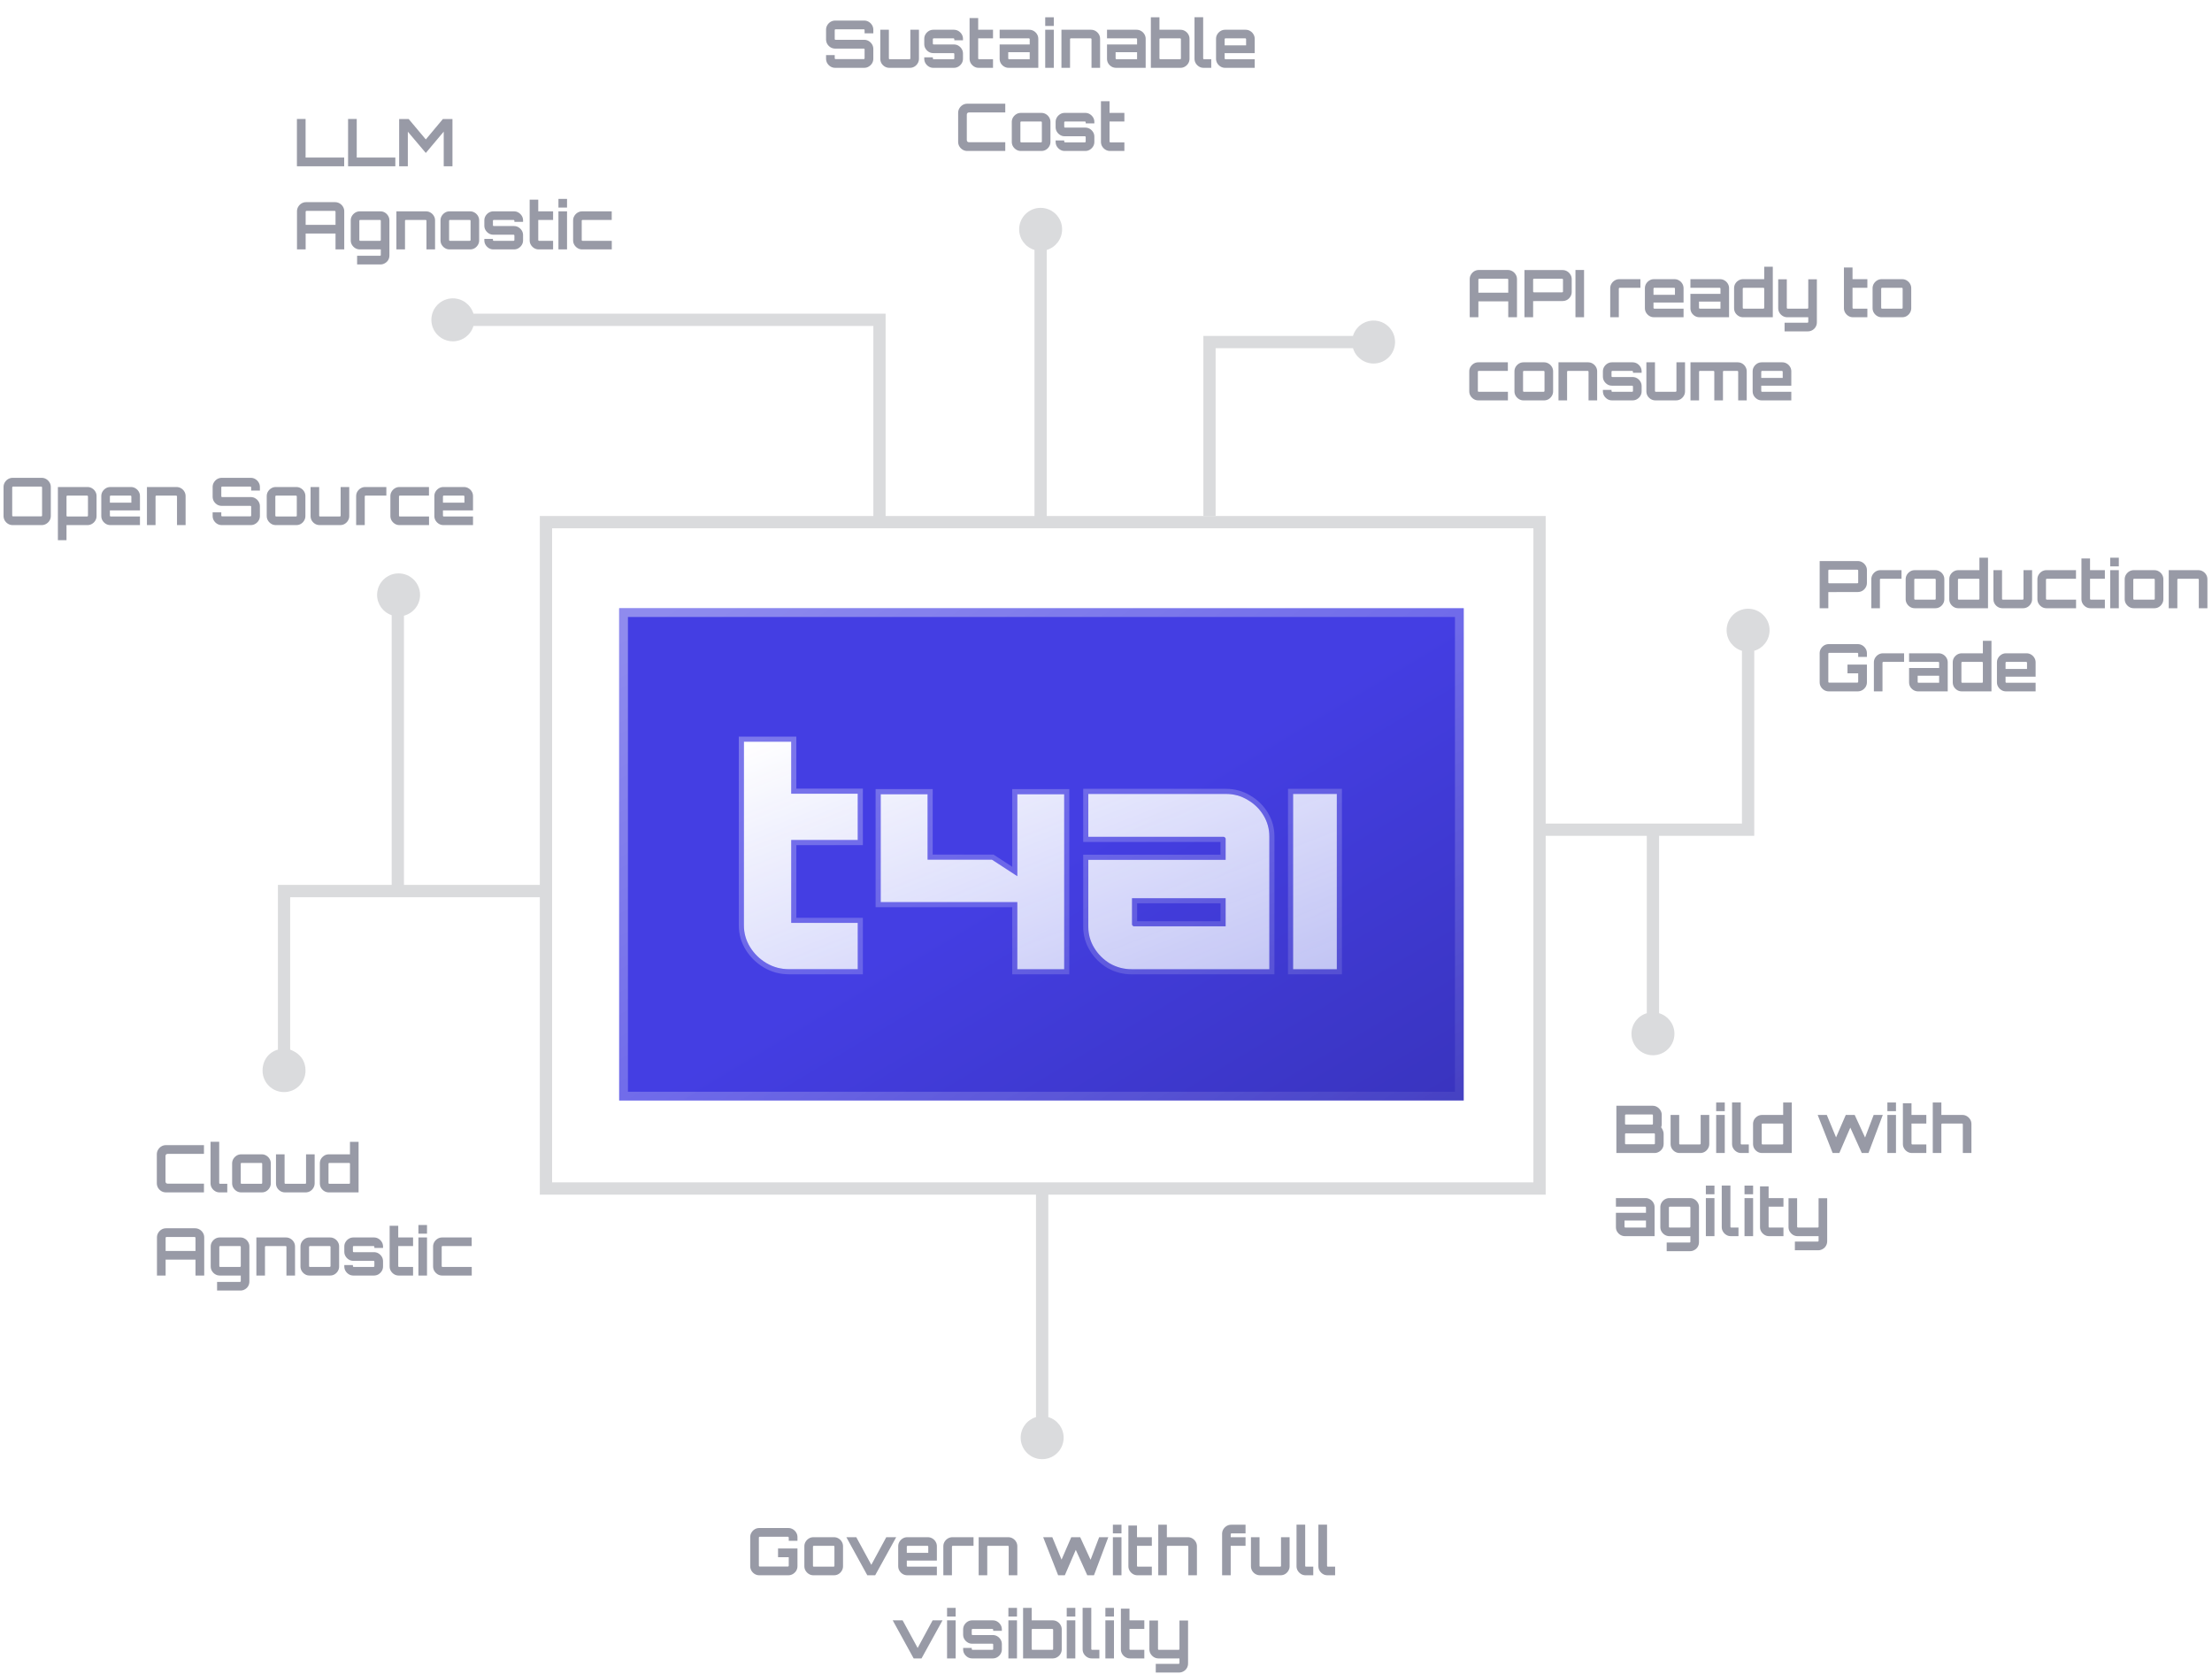 <svg width="1011" height="765" viewBox="0 0 1011 765" fill="none" xmlns="http://www.w3.org/2000/svg">
<g opacity="0.8">
<path fill-rule="evenodd" clip-rule="evenodd" d="M399.167 148.99V235.849H246.73V404.466H184.628V281.409C188.863 280.319 191.993 276.474 191.993 271.898C191.993 266.475 187.596 262.079 182.173 262.079C176.749 262.079 172.353 266.475 172.353 271.898C172.353 276.218 175.141 279.886 179.016 281.2V404.466H127.017V479.744C122.806 480.92 120 484.636 120 489.337C120 494.76 124.396 499.157 129.82 499.157C135.243 499.157 139.64 494.76 139.64 489.337C139.64 485.149 137.535 481.621 132.628 479.744V410.077H246.73V546.037H473.517V647.704C469.46 648.911 466.502 652.669 466.502 657.117C466.502 662.541 470.899 666.937 476.322 666.937C481.746 666.937 486.142 662.541 486.142 657.117C486.142 652.669 483.184 648.911 479.128 647.704V546.037H706.451V382.021H752.68V463.09C748.623 464.298 745.665 468.055 745.665 472.503C745.665 477.927 750.062 482.323 755.485 482.323C760.909 482.323 765.305 477.927 765.305 472.503C765.305 468.055 762.347 464.298 758.291 463.09V382.021H801.779V349.074V343.462V297.463C805.835 296.256 808.793 292.499 808.793 288.05C808.793 282.627 804.396 278.23 798.973 278.23C793.55 278.23 789.153 282.627 789.153 288.05C789.153 292.499 792.111 296.256 796.167 297.463V376.409H706.451V235.849H555.611H550H478.427V114.233C482.483 113.026 485.441 109.268 485.441 104.82C485.441 99.397 481.044 95 475.621 95C470.198 95 465.801 99.397 465.801 104.82C465.801 109.268 468.759 113.026 472.815 114.233V235.849H404.778V143.378H216.392C215.184 139.322 211.427 136.364 206.978 136.364C201.555 136.364 197.159 140.761 197.159 146.184C197.159 151.607 201.555 156.004 206.978 156.004C211.427 156.004 215.184 153.046 216.392 148.99H399.167ZM252.342 241.46V540.426H700.84V241.46H252.342Z" fill="#D1D2D4"/>
<path d="M550 235.849H555.611V159.141H618.386C619.593 163.197 623.351 166.155 627.799 166.155C633.223 166.155 637.619 161.759 637.619 156.335C637.619 150.912 633.223 146.516 627.799 146.516C623.351 146.516 619.593 149.474 618.386 153.53H550V235.849Z" fill="#D1D2D4"/>
</g>
<g filter="url(#filter0_d_149_2379)">
<path d="M669 278H283V503H669V278Z" fill="url(#paint0_linear_149_2379)"/>
<path d="M285 280H667V501H285V280Z" stroke="url(#paint1_linear_149_2379)" stroke-opacity="0.4" stroke-width="4"/>
</g>
<path d="M360.646 442.981C356.875 442.981 353.434 442.059 350.323 440.215C347.212 438.372 344.714 435.929 342.828 432.887C340.943 429.845 340 426.526 340 422.931V339H361.636V362.783H392.04V383.939H361.636V421.825H392.04V442.981H360.646Z" fill="url(#paint2_linear_149_2379)"/>
<path fill-rule="evenodd" clip-rule="evenodd" d="M402.527 363.013H423.959V392.919H453.378L464.96 400.462V363.013H486.393V443H464.96V412.317H402.527V363.013Z" fill="url(#paint3_linear_149_2379)"/>
<path fill-rule="evenodd" clip-rule="evenodd" d="M591.018 443V362.88H611V443H591.018ZM517.254 443C513.689 443 510.358 442.125 507.263 440.375C504.261 438.534 501.868 436.139 500.086 433.192C498.303 430.245 497.412 427.022 497.412 423.523V392.994H560.173V383.324C560.173 383.14 560.079 382.956 559.892 382.772C559.704 382.588 559.516 382.495 559.329 382.495H497.412V362.88H560.314C563.972 362.88 567.303 363.801 570.305 365.643C573.307 367.392 575.699 369.741 577.481 372.688C579.264 375.635 580.155 378.858 580.155 382.357V443H517.254ZM560.173 423.384H518.239C518.051 423.384 517.863 423.292 517.676 423.108C517.488 422.924 517.394 422.74 517.394 422.556V410.538H560.173V423.384Z" fill="url(#paint4_linear_149_2379)"/>
<path d="M340 337.834H338.834V339V422.931C338.834 426.742 339.837 430.274 341.837 433.501C343.823 436.704 346.458 439.28 349.729 441.218C353.028 443.173 356.676 444.147 360.646 444.147H392.04H393.206V442.981V421.825V420.659H392.04H362.802V385.104H392.04H393.206V383.938V362.783V361.617H392.04H362.802V339V337.834H361.636H340ZM402.527 361.847H401.361V363.013V412.317V413.483H402.527H463.795V443V444.166H464.96H486.393H487.559V443V363.013V361.847H486.393H464.96H463.795V363.013V398.311L454.014 391.942L453.724 391.753H453.378H425.125V363.013V361.847H423.959H402.527ZM589.852 443V444.166H591.018H611H612.166V443V362.88V361.714H611H591.018H589.852V362.88V443ZM506.653 441.369L506.671 441.38L506.689 441.39C509.96 443.239 513.488 444.166 517.254 444.166H580.155H581.321V443V382.357C581.321 378.649 580.373 375.216 578.479 372.084C576.597 368.973 574.067 366.488 570.903 364.642C567.713 362.688 564.174 361.714 560.314 361.714H497.412H496.246V362.88V382.495V383.661H497.412H559.007V391.828H497.412H496.246V392.994V423.523C496.246 427.231 497.194 430.664 499.088 433.796C500.969 436.905 503.496 439.432 506.653 441.369ZM559.007 411.703V422.219H518.56V411.703H559.007Z" stroke="url(#paint5_linear_149_2379)" stroke-opacity="0.3" stroke-width="2.332"/>
<path opacity="0.8" d="M5.79 240C5.03 240 4.33 239.81 3.69 239.43C3.07 239.05 2.57 238.55 2.19 237.93C1.81 237.29 1.62 236.59 1.62 235.83V222.57C1.62 221.81 1.81 221.12 2.19 220.5C2.57 219.86 3.07 219.35 3.69 218.97C4.33 218.59 5.03 218.4 5.79 218.4H19.05C19.81 218.4 20.5 218.59 21.12 218.97C21.76 219.35 22.27 219.86 22.65 220.5C23.03 221.12 23.22 221.81 23.22 222.57V235.83C23.22 236.59 23.03 237.29 22.65 237.93C22.27 238.55 21.76 239.05 21.12 239.43C20.5 239.81 19.81 240 19.05 240H5.79ZM5.94 236.01H18.84C18.94 236.01 19.03 235.98 19.11 235.92C19.19 235.84 19.23 235.75 19.23 235.65V222.75C19.23 222.65 19.19 222.57 19.11 222.51C19.03 222.43 18.94 222.39 18.84 222.39H5.94C5.84 222.39 5.75 222.43 5.67 222.51C5.61 222.57 5.58 222.65 5.58 222.75V235.65C5.58 235.75 5.61 235.84 5.67 235.92C5.75 235.98 5.84 236.01 5.94 236.01ZM26.464 246.9V222.6H39.994C40.754 222.6 41.444 222.79 42.064 223.17C42.704 223.55 43.204 224.05 43.564 224.67C43.944 225.29 44.134 225.98 44.134 226.74V235.86C44.134 236.62 43.944 237.31 43.564 237.93C43.204 238.55 42.704 239.05 42.064 239.43C41.444 239.81 40.754 240 39.994 240H30.394V246.9H26.464ZM30.754 236.07H39.844C39.944 236.07 40.024 236.04 40.084 235.98C40.164 235.9 40.204 235.81 40.204 235.71V226.89C40.204 226.79 40.164 226.71 40.084 226.65C40.024 226.57 39.944 226.53 39.844 226.53H30.754C30.654 226.53 30.564 226.57 30.484 226.65C30.424 226.71 30.394 226.79 30.394 226.89V235.71C30.394 235.81 30.424 235.9 30.484 235.98C30.564 236.04 30.654 236.07 30.754 236.07ZM50.436 240C49.676 240 48.986 239.81 48.366 239.43C47.746 239.05 47.246 238.55 46.866 237.93C46.486 237.31 46.296 236.62 46.296 235.86V226.74C46.296 225.98 46.486 225.29 46.866 224.67C47.246 224.05 47.746 223.55 48.366 223.17C48.986 222.79 49.676 222.6 50.436 222.6H59.826C60.586 222.6 61.276 222.79 61.896 223.17C62.536 223.55 63.036 224.05 63.396 224.67C63.776 225.29 63.966 225.98 63.966 226.74V233.28H50.226V235.71C50.226 235.81 50.256 235.9 50.316 235.98C50.396 236.04 50.486 236.07 50.586 236.07H63.966V240H50.436ZM50.226 229.74H60.036V226.89C60.036 226.79 59.996 226.71 59.916 226.65C59.856 226.57 59.776 226.53 59.676 226.53H50.586C50.486 226.53 50.396 226.57 50.316 226.65C50.256 226.71 50.226 226.79 50.226 226.89V229.74ZM67.157 240V222.6H80.687C81.447 222.6 82.137 222.79 82.757 223.17C83.397 223.55 83.897 224.05 84.257 224.67C84.637 225.29 84.827 225.98 84.827 226.74V240H80.897V226.89C80.897 226.79 80.857 226.71 80.777 226.65C80.717 226.57 80.637 226.53 80.537 226.53H71.447C71.347 226.53 71.257 226.57 71.177 226.65C71.117 226.71 71.087 226.79 71.087 226.89V240H67.157ZM101.356 240C100.596 240 99.896 239.81 99.256 239.43C98.636 239.05 98.136 238.55 97.756 237.93C97.376 237.29 97.186 236.59 97.186 235.83V234.18H101.146V235.65C101.146 235.75 101.176 235.84 101.236 235.92C101.316 235.98 101.406 236.01 101.506 236.01H114.436C114.536 236.01 114.616 235.98 114.676 235.92C114.756 235.84 114.796 235.75 114.796 235.65V231.54C114.796 231.44 114.756 231.36 114.676 231.3C114.616 231.24 114.536 231.21 114.436 231.21H101.356C100.596 231.21 99.896 231.02 99.256 230.64C98.636 230.26 98.136 229.76 97.756 229.14C97.376 228.5 97.186 227.79 97.186 227.01V222.57C97.186 221.81 97.376 221.12 97.756 220.5C98.136 219.86 98.636 219.35 99.256 218.97C99.896 218.59 100.596 218.4 101.356 218.4H114.616C115.376 218.4 116.066 218.59 116.686 218.97C117.326 219.35 117.836 219.86 118.216 220.5C118.596 221.12 118.786 221.81 118.786 222.57V224.22H114.796V222.75C114.796 222.65 114.756 222.57 114.676 222.51C114.616 222.43 114.536 222.39 114.436 222.39H101.506C101.406 222.39 101.316 222.43 101.236 222.51C101.176 222.57 101.146 222.65 101.146 222.75V226.86C101.146 226.96 101.176 227.04 101.236 227.1C101.316 227.16 101.406 227.19 101.506 227.19H114.616C115.376 227.19 116.066 227.38 116.686 227.76C117.326 228.14 117.836 228.65 118.216 229.29C118.596 229.91 118.786 230.61 118.786 231.39V235.83C118.786 236.59 118.596 237.29 118.216 237.93C117.836 238.55 117.326 239.05 116.686 239.43C116.066 239.81 115.376 240 114.616 240H101.356ZM126.051 240C125.291 240 124.601 239.81 123.981 239.43C123.361 239.05 122.861 238.55 122.481 237.93C122.101 237.31 121.911 236.62 121.911 235.86V226.74C121.911 225.98 122.101 225.29 122.481 224.67C122.861 224.05 123.361 223.55 123.981 223.17C124.601 222.79 125.291 222.6 126.051 222.6H135.441C136.201 222.6 136.891 222.79 137.511 223.17C138.151 223.55 138.651 224.05 139.011 224.67C139.391 225.29 139.581 225.98 139.581 226.74V235.86C139.581 236.62 139.391 237.31 139.011 237.93C138.651 238.55 138.161 239.05 137.541 239.43C136.921 239.81 136.221 240 135.441 240H126.051ZM126.201 236.07H135.291C135.391 236.07 135.471 236.04 135.531 235.98C135.611 235.9 135.651 235.81 135.651 235.71V226.89C135.651 226.79 135.611 226.71 135.531 226.65C135.471 226.57 135.391 226.53 135.291 226.53H126.201C126.101 226.53 126.011 226.57 125.931 226.65C125.871 226.71 125.841 226.79 125.841 226.89V235.71C125.841 235.81 125.871 235.9 125.931 235.98C126.011 236.04 126.101 236.07 126.201 236.07ZM146.091 240C145.331 240 144.631 239.81 143.991 239.43C143.371 239.05 142.871 238.55 142.491 237.93C142.131 237.31 141.951 236.62 141.951 235.86V222.6H145.881V235.71C145.881 235.81 145.911 235.9 145.971 235.98C146.051 236.04 146.141 236.07 146.241 236.07H155.331C155.431 236.07 155.511 236.04 155.571 235.98C155.651 235.9 155.691 235.81 155.691 235.71V222.6H159.621V235.86C159.621 236.62 159.431 237.31 159.051 237.93C158.691 238.55 158.201 239.05 157.581 239.43C156.961 239.81 156.261 240 155.481 240H146.091ZM162.781 240V226.74C162.781 225.98 162.971 225.29 163.351 224.67C163.731 224.05 164.231 223.55 164.851 223.17C165.491 222.79 166.181 222.6 166.921 222.6H176.581V226.53H167.071C166.971 226.53 166.881 226.57 166.801 226.65C166.741 226.71 166.711 226.79 166.711 226.89V240H162.781ZM182.565 240C181.805 240 181.115 239.81 180.495 239.43C179.875 239.05 179.375 238.55 178.995 237.93C178.615 237.31 178.425 236.62 178.425 235.86V226.74C178.425 225.98 178.615 225.29 178.995 224.67C179.375 224.05 179.875 223.55 180.495 223.17C181.115 222.79 181.805 222.6 182.565 222.6H196.065V226.53H182.715C182.615 226.53 182.525 226.57 182.445 226.65C182.385 226.71 182.355 226.79 182.355 226.89V235.71C182.355 235.81 182.385 235.9 182.445 235.98C182.525 236.04 182.615 236.07 182.715 236.07H196.095V240H182.565ZM202.662 240C201.902 240 201.212 239.81 200.592 239.43C199.972 239.05 199.472 238.55 199.092 237.93C198.712 237.31 198.522 236.62 198.522 235.86V226.74C198.522 225.98 198.712 225.29 199.092 224.67C199.472 224.05 199.972 223.55 200.592 223.17C201.212 222.79 201.902 222.6 202.662 222.6H212.052C212.812 222.6 213.502 222.79 214.122 223.17C214.762 223.55 215.262 224.05 215.622 224.67C216.002 225.29 216.192 225.98 216.192 226.74V233.28H202.452V235.71C202.452 235.81 202.482 235.9 202.542 235.98C202.622 236.04 202.712 236.07 202.812 236.07H216.192V240H202.662ZM202.452 229.74H212.262V226.89C212.262 226.79 212.222 226.71 212.142 226.65C212.082 226.57 212.002 226.53 211.902 226.53H202.812C202.712 226.53 202.622 226.57 202.542 226.65C202.482 226.71 202.452 226.79 202.452 226.89V229.74Z" fill="#7F8190"/>
<path opacity="0.8" d="M381.724 31C380.964 31 380.264 30.81 379.624 30.43C379.004 30.05 378.504 29.55 378.124 28.93C377.744 28.29 377.554 27.59 377.554 26.83V25.18H381.514V26.65C381.514 26.75 381.544 26.84 381.604 26.92C381.684 26.98 381.774 27.01 381.874 27.01H394.804C394.904 27.01 394.984 26.98 395.044 26.92C395.124 26.84 395.164 26.75 395.164 26.65V22.54C395.164 22.44 395.124 22.36 395.044 22.3C394.984 22.24 394.904 22.21 394.804 22.21H381.724C380.964 22.21 380.264 22.02 379.624 21.64C379.004 21.26 378.504 20.76 378.124 20.14C377.744 19.5 377.554 18.79 377.554 18.01V13.57C377.554 12.81 377.744 12.12 378.124 11.5C378.504 10.86 379.004 10.35 379.624 9.97C380.264 9.59 380.964 9.4 381.724 9.4H394.984C395.744 9.4 396.434 9.59 397.054 9.97C397.694 10.35 398.204 10.86 398.584 11.5C398.964 12.12 399.154 12.81 399.154 13.57V15.22H395.164V13.75C395.164 13.65 395.124 13.57 395.044 13.51C394.984 13.43 394.904 13.39 394.804 13.39H381.874C381.774 13.39 381.684 13.43 381.604 13.51C381.544 13.57 381.514 13.65 381.514 13.75V17.86C381.514 17.96 381.544 18.04 381.604 18.1C381.684 18.16 381.774 18.19 381.874 18.19H394.984C395.744 18.19 396.434 18.38 397.054 18.76C397.694 19.14 398.204 19.65 398.584 20.29C398.964 20.91 399.154 21.61 399.154 22.39V26.83C399.154 27.59 398.964 28.29 398.584 28.93C398.204 29.55 397.694 30.05 397.054 30.43C396.434 30.81 395.744 31 394.984 31H381.724ZM406.479 31C405.719 31 405.019 30.81 404.379 30.43C403.759 30.05 403.259 29.55 402.879 28.93C402.519 28.31 402.339 27.62 402.339 26.86V13.6H406.269V26.71C406.269 26.81 406.299 26.9 406.359 26.98C406.439 27.04 406.529 27.07 406.629 27.07H415.719C415.819 27.07 415.899 27.04 415.959 26.98C416.039 26.9 416.079 26.81 416.079 26.71V13.6H420.009V26.86C420.009 27.62 419.819 28.31 419.439 28.93C419.079 29.55 418.589 30.05 417.969 30.43C417.349 30.81 416.649 31 415.869 31H406.479ZM426.573 31C425.813 31 425.123 30.81 424.503 30.43C423.883 30.05 423.383 29.55 423.003 28.93C422.623 28.31 422.433 27.62 422.433 26.86V26.2H426.363V26.71C426.363 26.81 426.393 26.9 426.453 26.98C426.533 27.04 426.623 27.07 426.723 27.07H435.813C435.913 27.07 435.993 27.04 436.053 26.98C436.133 26.9 436.173 26.81 436.173 26.71V24.64C436.173 24.54 436.133 24.46 436.053 24.4C435.993 24.32 435.913 24.28 435.813 24.28H426.573C425.813 24.28 425.123 24.09 424.503 23.71C423.883 23.33 423.383 22.83 423.003 22.21C422.623 21.59 422.433 20.9 422.433 20.14V17.74C422.433 16.98 422.623 16.29 423.003 15.67C423.383 15.05 423.883 14.55 424.503 14.17C425.123 13.79 425.813 13.6 426.573 13.6H435.963C436.743 13.6 437.443 13.79 438.063 14.17C438.683 14.55 439.183 15.05 439.563 15.67C439.943 16.29 440.133 16.98 440.133 17.74V18.4H436.173V17.89C436.173 17.79 436.133 17.71 436.053 17.65C435.993 17.57 435.913 17.53 435.813 17.53H426.723C426.623 17.53 426.533 17.57 426.453 17.65C426.393 17.71 426.363 17.79 426.363 17.89V19.96C426.363 20.06 426.393 20.15 426.453 20.23C426.533 20.29 426.623 20.32 426.723 20.32H435.963C436.743 20.32 437.443 20.51 438.063 20.89C438.683 21.27 439.183 21.77 439.563 22.39C439.943 23.01 440.133 23.7 440.133 24.46V26.86C440.133 27.62 439.943 28.31 439.563 28.93C439.183 29.55 438.683 30.05 438.063 30.43C437.443 30.81 436.743 31 435.963 31H426.573ZM447.29 31C446.53 31 445.84 30.81 445.22 30.43C444.6 30.05 444.1 29.55 443.72 28.93C443.34 28.31 443.15 27.62 443.15 26.86V8.26H447.08V13.6H453.86V17.53H447.08V26.71C447.08 26.81 447.11 26.9 447.17 26.98C447.25 27.04 447.34 27.07 447.44 27.07H453.86V31H447.29ZM461.029 31C460.269 31 459.569 30.81 458.929 30.43C458.309 30.05 457.809 29.55 457.429 28.93C457.069 28.31 456.889 27.62 456.889 26.86V20.32H470.629V17.89C470.629 17.79 470.589 17.71 470.509 17.65C470.449 17.57 470.369 17.53 470.269 17.53H456.889V13.6H470.419C471.179 13.6 471.869 13.79 472.489 14.17C473.129 14.55 473.629 15.05 473.989 15.67C474.369 16.29 474.559 16.98 474.559 17.74V31H461.029ZM461.179 27.07H470.629V23.86H460.819V26.71C460.819 26.81 460.849 26.9 460.909 26.98C460.989 27.04 461.079 27.07 461.179 27.07ZM477.719 31V13.6H481.649V31H477.719ZM477.719 11.86V7.9H481.649V11.86H477.719ZM485.133 31V13.6H498.663C499.423 13.6 500.113 13.79 500.733 14.17C501.373 14.55 501.873 15.05 502.233 15.67C502.613 16.29 502.803 16.98 502.803 17.74V31H498.873V17.89C498.873 17.79 498.833 17.71 498.753 17.65C498.693 17.57 498.613 17.53 498.513 17.53H489.423C489.323 17.53 489.233 17.57 489.153 17.65C489.093 17.71 489.063 17.79 489.063 17.89V31H485.133ZM510.101 31C509.341 31 508.641 30.81 508.001 30.43C507.381 30.05 506.881 29.55 506.501 28.93C506.141 28.31 505.961 27.62 505.961 26.86V20.32H519.701V17.89C519.701 17.79 519.661 17.71 519.581 17.65C519.521 17.57 519.441 17.53 519.341 17.53H505.961V13.6H519.491C520.251 13.6 520.941 13.79 521.561 14.17C522.201 14.55 522.701 15.05 523.061 15.67C523.441 16.29 523.631 16.98 523.631 17.74V31H510.101ZM510.251 27.07H519.701V23.86H509.891V26.71C509.891 26.81 509.921 26.9 509.981 26.98C510.061 27.04 510.151 27.07 510.251 27.07ZM526.002 31V7.9H529.932V13.6H539.532C540.292 13.6 540.982 13.79 541.602 14.17C542.242 14.55 542.742 15.05 543.102 15.67C543.482 16.29 543.672 16.98 543.672 17.74V26.86C543.672 27.62 543.482 28.31 543.102 28.93C542.742 29.55 542.242 30.05 541.602 30.43C540.982 30.81 540.292 31 539.532 31H526.002ZM530.292 27.07H539.382C539.482 27.07 539.562 27.04 539.622 26.98C539.702 26.9 539.742 26.81 539.742 26.71V17.89C539.742 17.79 539.702 17.71 539.622 17.65C539.562 17.57 539.482 17.53 539.382 17.53H530.292C530.192 17.53 530.102 17.57 530.022 17.65C529.962 17.71 529.932 17.79 529.932 17.89V26.71C529.932 26.81 529.962 26.9 530.022 26.98C530.102 27.04 530.192 27.07 530.292 27.07ZM550.092 31C549.332 31 548.642 30.81 548.022 30.43C547.402 30.05 546.902 29.55 546.522 28.93C546.142 28.31 545.952 27.62 545.952 26.86V7.87H549.912V26.71C549.912 26.81 549.942 26.9 550.002 26.98C550.082 27.04 550.172 27.07 550.272 27.07H553.602V31H550.092ZM559.935 31C559.175 31 558.485 30.81 557.865 30.43C557.245 30.05 556.745 29.55 556.365 28.93C555.985 28.31 555.795 27.62 555.795 26.86V17.74C555.795 16.98 555.985 16.29 556.365 15.67C556.745 15.05 557.245 14.55 557.865 14.17C558.485 13.79 559.175 13.6 559.935 13.6H569.325C570.085 13.6 570.775 13.79 571.395 14.17C572.035 14.55 572.535 15.05 572.895 15.67C573.275 16.29 573.465 16.98 573.465 17.74V24.28H559.725V26.71C559.725 26.81 559.755 26.9 559.815 26.98C559.895 27.04 559.985 27.07 560.085 27.07H573.465V31H559.935ZM559.725 20.74H569.535V17.89C569.535 17.79 569.495 17.71 569.415 17.65C569.355 17.57 569.275 17.53 569.175 17.53H560.085C559.985 17.53 559.895 17.57 559.815 17.65C559.755 17.71 559.725 17.79 559.725 17.89V20.74ZM442.092 69C441.332 69 440.632 68.81 439.992 68.43C439.372 68.05 438.872 67.55 438.492 66.93C438.112 66.29 437.922 65.59 437.922 64.83V51.57C437.922 50.81 438.112 50.12 438.492 49.5C438.872 48.86 439.372 48.35 439.992 47.97C440.632 47.59 441.332 47.4 442.092 47.4H459.462V51.39H442.932C442.612 51.39 442.352 51.48 442.152 51.66C441.972 51.84 441.882 52.1 441.882 52.44V63.96C441.882 64.28 441.972 64.54 442.152 64.74C442.352 64.92 442.612 65.01 442.932 65.01H459.462V69H442.092ZM466.58 69C465.82 69 465.13 68.81 464.51 68.43C463.89 68.05 463.39 67.55 463.01 66.93C462.63 66.31 462.44 65.62 462.44 64.86V55.74C462.44 54.98 462.63 54.29 463.01 53.67C463.39 53.05 463.89 52.55 464.51 52.17C465.13 51.79 465.82 51.6 466.58 51.6H475.97C476.73 51.6 477.42 51.79 478.04 52.17C478.68 52.55 479.18 53.05 479.54 53.67C479.92 54.29 480.11 54.98 480.11 55.74V64.86C480.11 65.62 479.92 66.31 479.54 66.93C479.18 67.55 478.69 68.05 478.07 68.43C477.45 68.81 476.75 69 475.97 69H466.58ZM466.73 65.07H475.82C475.92 65.07 476 65.04 476.06 64.98C476.14 64.9 476.18 64.81 476.18 64.71V55.89C476.18 55.79 476.14 55.71 476.06 55.65C476 55.57 475.92 55.53 475.82 55.53H466.73C466.63 55.53 466.54 55.57 466.46 55.65C466.4 55.71 466.37 55.79 466.37 55.89V64.71C466.37 64.81 466.4 64.9 466.46 64.98C466.54 65.04 466.63 65.07 466.73 65.07ZM486.617 69C485.857 69 485.167 68.81 484.547 68.43C483.927 68.05 483.427 67.55 483.047 66.93C482.667 66.31 482.477 65.62 482.477 64.86V64.2H486.407V64.71C486.407 64.81 486.437 64.9 486.497 64.98C486.577 65.04 486.667 65.07 486.767 65.07H495.857C495.957 65.07 496.037 65.04 496.097 64.98C496.177 64.9 496.217 64.81 496.217 64.71V62.64C496.217 62.54 496.177 62.46 496.097 62.4C496.037 62.32 495.957 62.28 495.857 62.28H486.617C485.857 62.28 485.167 62.09 484.547 61.71C483.927 61.33 483.427 60.83 483.047 60.21C482.667 59.59 482.477 58.9 482.477 58.14V55.74C482.477 54.98 482.667 54.29 483.047 53.67C483.427 53.05 483.927 52.55 484.547 52.17C485.167 51.79 485.857 51.6 486.617 51.6H496.007C496.787 51.6 497.487 51.79 498.107 52.17C498.727 52.55 499.227 53.05 499.607 53.67C499.987 54.29 500.177 54.98 500.177 55.74V56.4H496.217V55.89C496.217 55.79 496.177 55.71 496.097 55.65C496.037 55.57 495.957 55.53 495.857 55.53H486.767C486.667 55.53 486.577 55.57 486.497 55.65C486.437 55.71 486.407 55.79 486.407 55.89V57.96C486.407 58.06 486.437 58.15 486.497 58.23C486.577 58.29 486.667 58.32 486.767 58.32H496.007C496.787 58.32 497.487 58.51 498.107 58.89C498.727 59.27 499.227 59.77 499.607 60.39C499.987 61.01 500.177 61.7 500.177 62.46V64.86C500.177 65.62 499.987 66.31 499.607 66.93C499.227 67.55 498.727 68.05 498.107 68.43C497.487 68.81 496.787 69 496.007 69H486.617ZM507.334 69C506.574 69 505.884 68.81 505.264 68.43C504.644 68.05 504.144 67.55 503.764 66.93C503.384 66.31 503.194 65.62 503.194 64.86V46.26H507.124V51.6H513.904V55.53H507.124V64.71C507.124 64.81 507.154 64.9 507.214 64.98C507.294 65.04 507.384 65.07 507.484 65.07H513.904V69H507.334Z" fill="#7F8190"/>
<path opacity="0.8" d="M75.85 545C75.09 545 74.39 544.81 73.75 544.43C73.13 544.05 72.63 543.55 72.25 542.93C71.87 542.29 71.68 541.59 71.68 540.83V527.57C71.68 526.81 71.87 526.12 72.25 525.5C72.63 524.86 73.13 524.35 73.75 523.97C74.39 523.59 75.09 523.4 75.85 523.4H93.22V527.39H76.69C76.37 527.39 76.11 527.48 75.91 527.66C75.73 527.84 75.64 528.1 75.64 528.44V539.96C75.64 540.28 75.73 540.54 75.91 540.74C76.11 540.92 76.37 541.01 76.69 541.01H93.22V545H75.85ZM100.368 545C99.608 545 98.918 544.81 98.298 544.43C97.678 544.05 97.178 543.55 96.798 542.93C96.418 542.31 96.228 541.62 96.228 540.86V521.87H100.188V540.71C100.188 540.81 100.218 540.9 100.278 540.98C100.358 541.04 100.448 541.07 100.548 541.07H103.878V545H100.368ZM110.24 545C109.48 545 108.79 544.81 108.17 544.43C107.55 544.05 107.05 543.55 106.67 542.93C106.29 542.31 106.1 541.62 106.1 540.86V531.74C106.1 530.98 106.29 530.29 106.67 529.67C107.05 529.05 107.55 528.55 108.17 528.17C108.79 527.79 109.48 527.6 110.24 527.6H119.63C120.39 527.6 121.08 527.79 121.7 528.17C122.34 528.55 122.84 529.05 123.2 529.67C123.58 530.29 123.77 530.98 123.77 531.74V540.86C123.77 541.62 123.58 542.31 123.2 542.93C122.84 543.55 122.35 544.05 121.73 544.43C121.11 544.81 120.41 545 119.63 545H110.24ZM110.39 541.07H119.48C119.58 541.07 119.66 541.04 119.72 540.98C119.8 540.9 119.84 540.81 119.84 540.71V531.89C119.84 531.79 119.8 531.71 119.72 531.65C119.66 531.57 119.58 531.53 119.48 531.53H110.39C110.29 531.53 110.2 531.57 110.12 531.65C110.06 531.71 110.03 531.79 110.03 531.89V540.71C110.03 540.81 110.06 540.9 110.12 540.98C110.2 541.04 110.29 541.07 110.39 541.07ZM130.281 545C129.521 545 128.821 544.81 128.181 544.43C127.561 544.05 127.061 543.55 126.681 542.93C126.321 542.31 126.141 541.62 126.141 540.86V527.6H130.071V540.71C130.071 540.81 130.101 540.9 130.161 540.98C130.241 541.04 130.331 541.07 130.431 541.07H139.521C139.621 541.07 139.701 541.04 139.761 540.98C139.841 540.9 139.881 540.81 139.881 540.71V527.6H143.811V540.86C143.811 541.62 143.621 542.31 143.241 542.93C142.881 543.55 142.391 544.05 141.771 544.43C141.151 544.81 140.451 545 139.671 545H130.281ZM150.328 545C149.548 545 148.848 544.81 148.228 544.43C147.608 544.05 147.108 543.55 146.728 542.93C146.368 542.31 146.188 541.62 146.188 540.86V531.74C146.188 530.98 146.368 530.29 146.728 529.67C147.108 529.05 147.608 528.55 148.228 528.17C148.848 527.79 149.548 527.6 150.328 527.6H159.958V521.9H163.888V545H150.328ZM150.508 541.07H159.598C159.698 541.07 159.778 541.04 159.838 540.98C159.918 540.9 159.958 540.81 159.958 540.71V531.89C159.958 531.79 159.918 531.71 159.838 531.65C159.778 531.57 159.698 531.53 159.598 531.53H150.508C150.408 531.53 150.318 531.57 150.238 531.65C150.178 531.71 150.148 531.79 150.148 531.89V540.71C150.148 540.81 150.178 540.9 150.238 540.98C150.318 541.04 150.408 541.07 150.508 541.07ZM71.74 583V565.57C71.74 564.81 71.93 564.12 72.31 563.5C72.69 562.86 73.19 562.35 73.81 561.97C74.45 561.59 75.15 561.4 75.91 561.4H89.14C89.9 561.4 90.6 561.59 91.24 561.97C91.88 562.35 92.39 562.86 92.77 563.5C93.15 564.12 93.34 564.81 93.34 565.57V583H89.35V575.74H75.7V583H71.74ZM75.7 571.78H89.35V565.75C89.35 565.65 89.31 565.57 89.23 565.51C89.15 565.43 89.06 565.39 88.96 565.39H76.06C75.96 565.39 75.87 565.43 75.79 565.51C75.73 565.57 75.7 565.65 75.7 565.75V571.78ZM99.218 589.87V585.91H109.688C109.788 585.91 109.868 585.87 109.928 585.79C110.008 585.73 110.048 585.65 110.048 585.55V583H100.448C99.708 583 99.018 582.81 98.378 582.43C97.758 582.05 97.258 581.55 96.878 580.93C96.498 580.31 96.308 579.62 96.308 578.86V569.74C96.308 568.98 96.498 568.29 96.878 567.67C97.258 567.05 97.758 566.55 98.378 566.17C99.018 565.79 99.708 565.6 100.448 565.6H109.868C110.628 565.6 111.318 565.79 111.938 566.17C112.558 566.55 113.048 567.05 113.408 567.67C113.788 568.29 113.978 568.98 113.978 569.74V585.73C113.978 586.51 113.798 587.21 113.438 587.83C113.078 588.45 112.578 588.94 111.938 589.3C111.318 589.68 110.628 589.87 109.868 589.87H99.218ZM100.598 579.07H109.688C109.788 579.07 109.868 579.04 109.928 578.98C110.008 578.9 110.048 578.81 110.048 578.71V569.89C110.048 569.79 110.008 569.71 109.928 569.65C109.868 569.57 109.788 569.53 109.688 569.53H100.598C100.498 569.53 100.408 569.57 100.328 569.65C100.268 569.71 100.238 569.79 100.238 569.89V578.71C100.238 578.81 100.268 578.9 100.328 578.98C100.408 579.04 100.498 579.07 100.598 579.07ZM117.177 583V565.6H130.707C131.467 565.6 132.157 565.79 132.777 566.17C133.417 566.55 133.917 567.05 134.277 567.67C134.657 568.29 134.847 568.98 134.847 569.74V583H130.917V569.89C130.917 569.79 130.877 569.71 130.797 569.65C130.737 569.57 130.657 569.53 130.557 569.53H121.467C121.367 569.53 121.277 569.57 121.197 569.65C121.137 569.71 121.107 569.79 121.107 569.89V583H117.177ZM141.471 583C140.711 583 140.021 582.81 139.401 582.43C138.781 582.05 138.281 581.55 137.901 580.93C137.521 580.31 137.331 579.62 137.331 578.86V569.74C137.331 568.98 137.521 568.29 137.901 567.67C138.281 567.05 138.781 566.55 139.401 566.17C140.021 565.79 140.711 565.6 141.471 565.6H150.861C151.621 565.6 152.311 565.79 152.931 566.17C153.571 566.55 154.071 567.05 154.431 567.67C154.811 568.29 155.001 568.98 155.001 569.74V578.86C155.001 579.62 154.811 580.31 154.431 580.93C154.071 581.55 153.581 582.05 152.961 582.43C152.341 582.81 151.641 583 150.861 583H141.471ZM141.621 579.07H150.711C150.811 579.07 150.891 579.04 150.951 578.98C151.031 578.9 151.071 578.81 151.071 578.71V569.89C151.071 569.79 151.031 569.71 150.951 569.65C150.891 569.57 150.811 569.53 150.711 569.53H141.621C141.521 569.53 141.431 569.57 141.351 569.65C141.291 569.71 141.261 569.79 141.261 569.89V578.71C141.261 578.81 141.291 578.9 141.351 578.98C141.431 579.04 141.521 579.07 141.621 579.07ZM161.508 583C160.748 583 160.058 582.81 159.438 582.43C158.818 582.05 158.318 581.55 157.938 580.93C157.558 580.31 157.368 579.62 157.368 578.86V578.2H161.298V578.71C161.298 578.81 161.328 578.9 161.388 578.98C161.468 579.04 161.558 579.07 161.658 579.07H170.748C170.848 579.07 170.928 579.04 170.988 578.98C171.068 578.9 171.108 578.81 171.108 578.71V576.64C171.108 576.54 171.068 576.46 170.988 576.4C170.928 576.32 170.848 576.28 170.748 576.28H161.508C160.748 576.28 160.058 576.09 159.438 575.71C158.818 575.33 158.318 574.83 157.938 574.21C157.558 573.59 157.368 572.9 157.368 572.14V569.74C157.368 568.98 157.558 568.29 157.938 567.67C158.318 567.05 158.818 566.55 159.438 566.17C160.058 565.79 160.748 565.6 161.508 565.6H170.898C171.678 565.6 172.378 565.79 172.998 566.17C173.618 566.55 174.118 567.05 174.498 567.67C174.878 568.29 175.068 568.98 175.068 569.74V570.4H171.108V569.89C171.108 569.79 171.068 569.71 170.988 569.65C170.928 569.57 170.848 569.53 170.748 569.53H161.658C161.558 569.53 161.468 569.57 161.388 569.65C161.328 569.71 161.298 569.79 161.298 569.89V571.96C161.298 572.06 161.328 572.15 161.388 572.23C161.468 572.29 161.558 572.32 161.658 572.32H170.898C171.678 572.32 172.378 572.51 172.998 572.89C173.618 573.27 174.118 573.77 174.498 574.39C174.878 575.01 175.068 575.7 175.068 576.46V578.86C175.068 579.62 174.878 580.31 174.498 580.93C174.118 581.55 173.618 582.05 172.998 582.43C172.378 582.81 171.678 583 170.898 583H161.508ZM182.224 583C181.464 583 180.774 582.81 180.154 582.43C179.534 582.05 179.034 581.55 178.654 580.93C178.274 580.31 178.084 579.62 178.084 578.86V560.26H182.014V565.6H188.794V569.53H182.014V578.71C182.014 578.81 182.044 578.9 182.104 578.98C182.184 579.04 182.274 579.07 182.374 579.07H188.794V583H182.224ZM191.238 583V565.6H195.168V583H191.238ZM191.238 563.86V559.9H195.168V563.86H191.238ZM202.086 583C201.326 583 200.636 582.81 200.016 582.43C199.396 582.05 198.896 581.55 198.516 580.93C198.136 580.31 197.946 579.62 197.946 578.86V569.74C197.946 568.98 198.136 568.29 198.516 567.67C198.896 567.05 199.396 566.55 200.016 566.17C200.636 565.79 201.326 565.6 202.086 565.6H215.586V569.53H202.236C202.136 569.53 202.046 569.57 201.966 569.65C201.906 569.71 201.876 569.79 201.876 569.89V578.71C201.876 578.81 201.906 578.9 201.966 578.98C202.046 579.04 202.136 579.07 202.236 579.07H215.616V583H202.086Z" fill="#7F8190"/>
<path opacity="0.8" d="M347.055 720C346.295 720 345.595 719.81 344.955 719.43C344.335 719.05 343.835 718.55 343.455 717.93C343.075 717.29 342.885 716.59 342.885 715.83V702.57C342.885 701.81 343.075 701.12 343.455 700.5C343.835 699.86 344.335 699.35 344.955 698.97C345.595 698.59 346.295 698.4 347.055 698.4H360.285C361.045 698.4 361.745 698.59 362.385 698.97C363.025 699.35 363.535 699.86 363.915 700.5C364.295 701.12 364.485 701.81 364.485 702.57V704.25H360.495V702.75C360.495 702.65 360.455 702.57 360.375 702.51C360.295 702.43 360.205 702.39 360.105 702.39H347.205C347.105 702.39 347.015 702.43 346.935 702.51C346.875 702.57 346.845 702.65 346.845 702.75V715.65C346.845 715.75 346.875 715.84 346.935 715.92C347.015 715.98 347.105 716.01 347.205 716.01H360.105C360.205 716.01 360.295 715.98 360.375 715.92C360.455 715.84 360.495 715.75 360.495 715.65V711.75H355.605V707.76H364.485V715.83C364.485 716.59 364.295 717.29 363.915 717.93C363.535 718.55 363.025 719.05 362.385 719.43C361.745 719.81 361.045 720 360.285 720H347.055ZM371.777 720C371.017 720 370.327 719.81 369.707 719.43C369.087 719.05 368.587 718.55 368.207 717.93C367.827 717.31 367.637 716.62 367.637 715.86V706.74C367.637 705.98 367.827 705.29 368.207 704.67C368.587 704.05 369.087 703.55 369.707 703.17C370.327 702.79 371.017 702.6 371.777 702.6H381.167C381.927 702.6 382.617 702.79 383.237 703.17C383.877 703.55 384.377 704.05 384.737 704.67C385.117 705.29 385.307 705.98 385.307 706.74V715.86C385.307 716.62 385.117 717.31 384.737 717.93C384.377 718.55 383.887 719.05 383.267 719.43C382.647 719.81 381.947 720 381.167 720H371.777ZM371.927 716.07H381.017C381.117 716.07 381.197 716.04 381.257 715.98C381.337 715.9 381.377 715.81 381.377 715.71V706.89C381.377 706.79 381.337 706.71 381.257 706.65C381.197 706.57 381.117 706.53 381.017 706.53H371.927C371.827 706.53 371.737 706.57 371.657 706.65C371.597 706.71 371.567 706.79 371.567 706.89V715.71C371.567 715.81 371.597 715.9 371.657 715.98C371.737 716.04 371.827 716.07 371.927 716.07ZM396.405 720L386.835 702.6H391.365L398.235 715.23L405.075 702.6H409.605L400.005 720H396.405ZM414.668 720C413.908 720 413.218 719.81 412.598 719.43C411.978 719.05 411.478 718.55 411.098 717.93C410.718 717.31 410.528 716.62 410.528 715.86V706.74C410.528 705.98 410.718 705.29 411.098 704.67C411.478 704.05 411.978 703.55 412.598 703.17C413.218 702.79 413.908 702.6 414.668 702.6H424.058C424.818 702.6 425.508 702.79 426.128 703.17C426.768 703.55 427.268 704.05 427.628 704.67C428.008 705.29 428.198 705.98 428.198 706.74V713.28H414.458V715.71C414.458 715.81 414.488 715.9 414.548 715.98C414.628 716.04 414.718 716.07 414.818 716.07H428.198V720H414.668ZM414.458 709.74H424.268V706.89C424.268 706.79 424.228 706.71 424.148 706.65C424.088 706.57 424.008 706.53 423.908 706.53H414.818C414.718 706.53 414.628 706.57 414.548 706.65C414.488 706.71 414.458 706.79 414.458 706.89V709.74ZM431.154 720V706.74C431.154 705.98 431.344 705.29 431.724 704.67C432.104 704.05 432.604 703.55 433.224 703.17C433.864 702.79 434.554 702.6 435.294 702.6H444.954V706.53H435.444C435.344 706.53 435.254 706.57 435.174 706.65C435.114 706.71 435.084 706.79 435.084 706.89V720H431.154ZM447.298 720V702.6H460.828C461.588 702.6 462.278 702.79 462.898 703.17C463.538 703.55 464.038 704.05 464.398 704.67C464.778 705.29 464.968 705.98 464.968 706.74V720H461.038V706.89C461.038 706.79 460.998 706.71 460.918 706.65C460.858 706.57 460.778 706.53 460.678 706.53H451.588C451.488 706.53 451.398 706.57 451.318 706.65C451.258 706.71 451.228 706.79 451.228 706.89V720H447.298ZM483.626 720L476.786 702.6H480.956L485.186 712.86L489.626 702.6H493.706L498.446 712.92L502.376 702.6H506.546L500.006 720H496.946L491.696 708.39L486.686 720H483.626ZM508.644 720V702.6H512.574V720H508.644ZM508.644 700.86V696.9H512.574V700.86H508.644ZM519.875 720C519.115 720 518.425 719.81 517.805 719.43C517.185 719.05 516.685 718.55 516.305 717.93C515.925 717.31 515.735 716.62 515.735 715.86V697.26H519.665V702.6H526.445V706.53H519.665V715.71C519.665 715.81 519.695 715.9 519.755 715.98C519.835 716.04 519.925 716.07 520.025 716.07H526.445V720H519.875ZM529.388 720V696.9H533.318V702.6H542.918C543.678 702.6 544.368 702.79 544.988 703.17C545.608 703.55 546.108 704.05 546.488 704.67C546.868 705.29 547.058 705.98 547.058 706.74V720H543.128V706.89C543.128 706.79 543.088 706.71 543.008 706.65C542.948 706.57 542.868 706.53 542.768 706.53H533.678C533.578 706.53 533.488 706.57 533.408 706.65C533.348 706.71 533.318 706.79 533.318 706.89V720H529.388ZM558.567 720V701.04C558.567 700.28 558.757 699.59 559.137 698.97C559.517 698.35 560.017 697.85 560.637 697.47C561.257 697.09 561.947 696.9 562.707 696.9H569.277V700.86H562.857C562.757 700.86 562.667 700.9 562.587 700.98C562.527 701.04 562.497 701.12 562.497 701.22V702.6H569.277V706.53H562.497V720H558.567ZM575.89 720C575.13 720 574.43 719.81 573.79 719.43C573.17 719.05 572.67 718.55 572.29 717.93C571.93 717.31 571.75 716.62 571.75 715.86V702.6H575.68V715.71C575.68 715.81 575.71 715.9 575.77 715.98C575.85 716.04 575.94 716.07 576.04 716.07H585.13C585.23 716.07 585.31 716.04 585.37 715.98C585.45 715.9 585.49 715.81 585.49 715.71V702.6H589.42V715.86C589.42 716.62 589.23 717.31 588.85 717.93C588.49 718.55 588 719.05 587.38 719.43C586.76 719.81 586.06 720 585.28 720H575.89ZM596.72 720C595.96 720 595.27 719.81 594.65 719.43C594.03 719.05 593.53 718.55 593.15 717.93C592.77 717.31 592.58 716.62 592.58 715.86V696.87H596.54V715.71C596.54 715.81 596.57 715.9 596.63 715.98C596.71 716.04 596.8 716.07 596.9 716.07H600.23V720H596.72ZM606.71 720C605.95 720 605.26 719.81 604.64 719.43C604.02 719.05 603.52 718.55 603.14 717.93C602.76 717.31 602.57 716.62 602.57 715.86V696.87H606.53V715.71C606.53 715.81 606.56 715.9 606.62 715.98C606.7 716.04 606.79 716.07 606.89 716.07H610.22V720H606.71ZM417.587 758L408.017 740.6H412.547L419.417 753.23L426.257 740.6H430.787L421.187 758H417.587ZM432.853 758V740.6H436.783V758H432.853ZM432.853 738.86V734.9H436.783V738.86H432.853ZM444.344 758C443.584 758 442.894 757.81 442.274 757.43C441.654 757.05 441.154 756.55 440.774 755.93C440.394 755.31 440.204 754.62 440.204 753.86V753.2H444.134V753.71C444.134 753.81 444.164 753.9 444.224 753.98C444.304 754.04 444.394 754.07 444.494 754.07H453.584C453.684 754.07 453.764 754.04 453.824 753.98C453.904 753.9 453.944 753.81 453.944 753.71V751.64C453.944 751.54 453.904 751.46 453.824 751.4C453.764 751.32 453.684 751.28 453.584 751.28H444.344C443.584 751.28 442.894 751.09 442.274 750.71C441.654 750.33 441.154 749.83 440.774 749.21C440.394 748.59 440.204 747.9 440.204 747.14V744.74C440.204 743.98 440.394 743.29 440.774 742.67C441.154 742.05 441.654 741.55 442.274 741.17C442.894 740.79 443.584 740.6 444.344 740.6H453.734C454.514 740.6 455.214 740.79 455.834 741.17C456.454 741.55 456.954 742.05 457.334 742.67C457.714 743.29 457.904 743.98 457.904 744.74V745.4H453.944V744.89C453.944 744.79 453.904 744.71 453.824 744.65C453.764 744.57 453.684 744.53 453.584 744.53H444.494C444.394 744.53 444.304 744.57 444.224 744.65C444.164 744.71 444.134 744.79 444.134 744.89V746.96C444.134 747.06 444.164 747.15 444.224 747.23C444.304 747.29 444.394 747.32 444.494 747.32H453.734C454.514 747.32 455.214 747.51 455.834 747.89C456.454 748.27 456.954 748.77 457.334 749.39C457.714 750.01 457.904 750.7 457.904 751.46V753.86C457.904 754.62 457.714 755.31 457.334 755.93C456.954 756.55 456.454 757.05 455.834 757.43C455.214 757.81 454.514 758 453.734 758H444.344ZM460.89 758V740.6H464.82V758H460.89ZM460.89 738.86V734.9H464.82V738.86H460.89ZM467.6 758V734.9H471.53V740.6H481.13C481.89 740.6 482.58 740.79 483.2 741.17C483.84 741.55 484.34 742.05 484.7 742.67C485.08 743.29 485.27 743.98 485.27 744.74V753.86C485.27 754.62 485.08 755.31 484.7 755.93C484.34 756.55 483.84 757.05 483.2 757.43C482.58 757.81 481.89 758 481.13 758H467.6ZM471.89 754.07H480.98C481.08 754.07 481.16 754.04 481.22 753.98C481.3 753.9 481.34 753.81 481.34 753.71V744.89C481.34 744.79 481.3 744.71 481.22 744.65C481.16 744.57 481.08 744.53 480.98 744.53H471.89C471.79 744.53 471.7 744.57 471.62 744.65C471.56 744.71 471.53 744.79 471.53 744.89V753.71C471.53 753.81 471.56 753.9 471.62 753.98C471.7 754.04 471.79 754.07 471.89 754.07ZM487.55 758V740.6H491.48V758H487.55ZM487.55 738.86V734.9H491.48V738.86H487.55ZM498.956 758C498.196 758 497.506 757.81 496.886 757.43C496.266 757.05 495.766 756.55 495.386 755.93C495.006 755.31 494.816 754.62 494.816 753.86V734.87H498.776V753.71C498.776 753.81 498.806 753.9 498.866 753.98C498.946 754.04 499.036 754.07 499.136 754.07H502.466V758H498.956ZM505.216 758V740.6H509.146V758H505.216ZM505.216 738.86V734.9H509.146V738.86H505.216ZM516.447 758C515.687 758 514.997 757.81 514.377 757.43C513.757 757.05 513.257 756.55 512.877 755.93C512.497 755.31 512.307 754.62 512.307 753.86V735.26H516.237V740.6H523.017V744.53H516.237V753.71C516.237 753.81 516.267 753.9 516.327 753.98C516.407 754.04 516.497 754.07 516.597 754.07H523.017V758H516.447ZM528.246 764.45V760.49H538.716C538.816 760.49 538.896 760.45 538.956 760.37C539.036 760.31 539.076 760.23 539.076 760.13V758H529.476C528.736 758 528.046 757.81 527.406 757.43C526.786 757.05 526.286 756.55 525.906 755.93C525.526 755.31 525.336 754.62 525.336 753.86V740.66H529.266V753.71C529.266 753.81 529.296 753.9 529.356 753.98C529.436 754.04 529.526 754.07 529.626 754.07H538.716C538.816 754.07 538.896 754.04 538.956 753.98C539.036 753.9 539.076 753.81 539.076 753.71V740.66H543.006V760.31C543.006 761.07 542.826 761.76 542.466 762.38C542.106 763.02 541.606 763.52 540.966 763.88C540.346 764.26 539.656 764.45 538.896 764.45H528.246Z" fill="#7F8190"/>
<path opacity="0.8" d="M738.77 527V505.4H755.33C756.09 505.4 756.78 505.59 757.4 505.97C758.04 506.35 758.55 506.86 758.93 507.5C759.31 508.12 759.5 508.81 759.5 509.57V513.8C759.5 514.06 759.48 514.31 759.44 514.55C759.4 514.79 759.33 515.02 759.23 515.24C759.57 515.7 759.84 516.18 760.04 516.68C760.26 517.18 760.37 517.68 760.37 518.18V522.83C760.37 523.59 760.18 524.29 759.8 524.93C759.42 525.55 758.91 526.05 758.27 526.43C757.63 526.81 756.93 527 756.17 527H738.77ZM743.09 523.01H755.99C756.09 523.01 756.18 522.98 756.26 522.92C756.34 522.84 756.38 522.75 756.38 522.65V518.36C756.38 518.26 756.34 518.18 756.26 518.12C756.18 518.04 756.09 518 755.99 518H743.09C742.99 518 742.9 518.04 742.82 518.12C742.76 518.18 742.73 518.26 742.73 518.36V522.65C742.73 522.75 742.76 522.84 742.82 522.92C742.9 522.98 742.99 523.01 743.09 523.01ZM743.09 514.01H755.15C755.25 514.01 755.33 513.98 755.39 513.92C755.45 513.84 755.48 513.75 755.48 513.65V509.75C755.48 509.65 755.45 509.57 755.39 509.51C755.33 509.43 755.25 509.39 755.15 509.39H743.09C742.99 509.39 742.9 509.43 742.82 509.51C742.76 509.57 742.73 509.65 742.73 509.75V513.65C742.73 513.75 742.76 513.84 742.82 513.92C742.9 513.98 742.99 514.01 743.09 514.01ZM767.691 527C766.931 527 766.231 526.81 765.591 526.43C764.971 526.05 764.471 525.55 764.091 524.93C763.731 524.31 763.551 523.62 763.551 522.86V509.6H767.481V522.71C767.481 522.81 767.511 522.9 767.571 522.98C767.651 523.04 767.741 523.07 767.841 523.07H776.931C777.031 523.07 777.111 523.04 777.171 522.98C777.251 522.9 777.291 522.81 777.291 522.71V509.6H781.221V522.86C781.221 523.62 781.031 524.31 780.651 524.93C780.291 525.55 779.801 526.05 779.181 526.43C778.561 526.81 777.861 527 777.081 527H767.691ZM784.38 527V509.6H788.31V527H784.38ZM784.38 507.86V503.9H788.31V507.86H784.38ZM795.786 527C795.026 527 794.336 526.81 793.716 526.43C793.096 526.05 792.596 525.55 792.216 524.93C791.836 524.31 791.646 523.62 791.646 522.86V503.87H795.606V522.71C795.606 522.81 795.636 522.9 795.696 522.98C795.776 523.04 795.866 523.07 795.966 523.07H799.296V527H795.786ZM805.375 527C804.595 527 803.895 526.81 803.275 526.43C802.655 526.05 802.155 525.55 801.775 524.93C801.415 524.31 801.235 523.62 801.235 522.86V513.74C801.235 512.98 801.415 512.29 801.775 511.67C802.155 511.05 802.655 510.55 803.275 510.17C803.895 509.79 804.595 509.6 805.375 509.6H815.005V503.9H818.935V527H805.375ZM805.555 523.07H814.645C814.745 523.07 814.825 523.04 814.885 522.98C814.965 522.9 815.005 522.81 815.005 522.71V513.89C815.005 513.79 814.965 513.71 814.885 513.65C814.825 513.57 814.745 513.53 814.645 513.53H805.555C805.455 513.53 805.365 513.57 805.285 513.65C805.225 513.71 805.195 513.79 805.195 513.89V522.71C805.195 522.81 805.225 522.9 805.285 522.98C805.365 523.04 805.455 523.07 805.555 523.07ZM837.615 527L830.775 509.6H834.945L839.175 519.86L843.615 509.6H847.695L852.435 519.92L856.365 509.6H860.535L853.995 527H850.935L845.685 515.39L840.675 527H837.615ZM862.632 527V509.6H866.562V527H862.632ZM862.632 507.86V503.9H866.562V507.86H862.632ZM873.863 527C873.103 527 872.413 526.81 871.793 526.43C871.173 526.05 870.673 525.55 870.293 524.93C869.913 524.31 869.723 523.62 869.723 522.86V504.26H873.653V509.6H880.433V513.53H873.653V522.71C873.653 522.81 873.683 522.9 873.743 522.98C873.823 523.04 873.913 523.07 874.013 523.07H880.433V527H873.863ZM883.376 527V503.9H887.306V509.6H896.906C897.666 509.6 898.356 509.79 898.976 510.17C899.596 510.55 900.096 511.05 900.476 511.67C900.856 512.29 901.046 512.98 901.046 513.74V527H897.116V513.89C897.116 513.79 897.076 513.71 896.996 513.65C896.936 513.57 896.856 513.53 896.756 513.53H887.666C887.566 513.53 887.476 513.57 887.396 513.65C887.336 513.71 887.306 513.79 887.306 513.89V527H883.376ZM742.7 565C741.94 565 741.24 564.81 740.6 564.43C739.98 564.05 739.48 563.55 739.1 562.93C738.74 562.31 738.56 561.62 738.56 560.86V554.32H752.3V551.89C752.3 551.79 752.26 551.71 752.18 551.65C752.12 551.57 752.04 551.53 751.94 551.53H738.56V547.6H752.09C752.85 547.6 753.54 547.79 754.16 548.17C754.8 548.55 755.3 549.05 755.66 549.67C756.04 550.29 756.23 550.98 756.23 551.74V565H742.7ZM742.85 561.07H752.3V557.86H742.49V560.71C742.49 560.81 742.52 560.9 742.58 560.98C742.66 561.04 742.75 561.07 742.85 561.07ZM761.765 571.87V567.91H772.235C772.335 567.91 772.415 567.87 772.475 567.79C772.555 567.73 772.595 567.65 772.595 567.55V565H762.995C762.255 565 761.565 564.81 760.925 564.43C760.305 564.05 759.805 563.55 759.425 562.93C759.045 562.31 758.855 561.62 758.855 560.86V551.74C758.855 550.98 759.045 550.29 759.425 549.67C759.805 549.05 760.305 548.55 760.925 548.17C761.565 547.79 762.255 547.6 762.995 547.6H772.415C773.175 547.6 773.865 547.79 774.485 548.17C775.105 548.55 775.595 549.05 775.955 549.67C776.335 550.29 776.525 550.98 776.525 551.74V567.73C776.525 568.51 776.345 569.21 775.985 569.83C775.625 570.45 775.125 570.94 774.485 571.3C773.865 571.68 773.175 571.87 772.415 571.87H761.765ZM763.145 561.07H772.235C772.335 561.07 772.415 561.04 772.475 560.98C772.555 560.9 772.595 560.81 772.595 560.71V551.89C772.595 551.79 772.555 551.71 772.475 551.65C772.415 551.57 772.335 551.53 772.235 551.53H763.145C763.045 551.53 762.955 551.57 762.875 551.65C762.815 551.71 762.785 551.79 762.785 551.89V560.71C762.785 560.81 762.815 560.9 762.875 560.98C762.955 561.04 763.045 561.07 763.145 561.07ZM779.664 565V547.6H783.594V565H779.664ZM779.664 545.86V541.9H783.594V545.86H779.664ZM791.069 565C790.309 565 789.619 564.81 788.999 564.43C788.379 564.05 787.879 563.55 787.499 562.93C787.119 562.31 786.929 561.62 786.929 560.86V541.87H790.889V560.71C790.889 560.81 790.919 560.9 790.979 560.98C791.059 561.04 791.149 561.07 791.249 561.07H794.579V565H791.069ZM797.33 565V547.6H801.26V565H797.33ZM797.33 545.86V541.9H801.26V545.86H797.33ZM808.56 565C807.8 565 807.11 564.81 806.49 564.43C805.87 564.05 805.37 563.55 804.99 562.93C804.61 562.31 804.42 561.62 804.42 560.86V542.26H808.35V547.6H815.13V551.53H808.35V560.71C808.35 560.81 808.38 560.9 808.44 560.98C808.52 561.04 808.61 561.07 808.71 561.07H815.13V565H808.56ZM820.359 571.45V567.49H830.829C830.929 567.49 831.009 567.45 831.069 567.37C831.149 567.31 831.189 567.23 831.189 567.13V565H821.589C820.849 565 820.159 564.81 819.519 564.43C818.899 564.05 818.399 563.55 818.019 562.93C817.639 562.31 817.449 561.62 817.449 560.86V547.66H821.379V560.71C821.379 560.81 821.409 560.9 821.469 560.98C821.549 561.04 821.639 561.07 821.739 561.07H830.829C830.929 561.07 831.009 561.04 831.069 560.98C831.149 560.9 831.189 560.81 831.189 560.71V547.66H835.119V567.31C835.119 568.07 834.939 568.76 834.579 569.38C834.219 570.02 833.719 570.52 833.079 570.88C832.459 571.26 831.769 571.45 831.009 571.45H820.359Z" fill="#7F8190"/>
<path opacity="0.8" d="M831.68 278V256.43H849.08C849.84 256.43 850.54 256.62 851.18 257C851.82 257.38 852.33 257.89 852.71 258.53C853.09 259.15 853.28 259.84 853.28 260.6V266.42C853.28 267.18 853.09 267.88 852.71 268.52C852.33 269.16 851.82 269.67 851.18 270.05C850.54 270.41 849.84 270.59 849.08 270.59L835.64 270.62V278H831.68ZM836 266.6H848.9C849 266.6 849.09 266.57 849.17 266.51C849.25 266.45 849.29 266.37 849.29 266.27V260.75C849.29 260.65 849.25 260.57 849.17 260.51C849.09 260.43 849 260.39 848.9 260.39H836C835.9 260.39 835.81 260.43 835.73 260.51C835.67 260.57 835.64 260.65 835.64 260.75V266.27C835.64 266.37 835.67 266.45 835.73 266.51C835.81 266.57 835.9 266.6 836 266.6ZM855.29 278V264.74C855.29 263.98 855.48 263.29 855.86 262.67C856.24 262.05 856.74 261.55 857.36 261.17C858 260.79 858.69 260.6 859.43 260.6H869.09V264.53H859.58C859.48 264.53 859.39 264.57 859.31 264.65C859.25 264.71 859.22 264.79 859.22 264.89V278H855.29ZM875.133 278C874.373 278 873.683 277.81 873.063 277.43C872.443 277.05 871.943 276.55 871.563 275.93C871.183 275.31 870.993 274.62 870.993 273.86V264.74C870.993 263.98 871.183 263.29 871.563 262.67C871.943 262.05 872.443 261.55 873.063 261.17C873.683 260.79 874.373 260.6 875.133 260.6H884.523C885.283 260.6 885.973 260.79 886.593 261.17C887.233 261.55 887.733 262.05 888.093 262.67C888.473 263.29 888.663 263.98 888.663 264.74V273.86C888.663 274.62 888.473 275.31 888.093 275.93C887.733 276.55 887.243 277.05 886.623 277.43C886.003 277.81 885.303 278 884.523 278H875.133ZM875.283 274.07H884.373C884.473 274.07 884.553 274.04 884.613 273.98C884.693 273.9 884.733 273.81 884.733 273.71V264.89C884.733 264.79 884.693 264.71 884.613 264.65C884.553 264.57 884.473 264.53 884.373 264.53H875.283C875.183 264.53 875.093 264.57 875.013 264.65C874.953 264.71 874.923 264.79 874.923 264.89V273.71C874.923 273.81 874.953 273.9 875.013 273.98C875.093 274.04 875.183 274.07 875.283 274.07ZM895.064 278C894.284 278 893.584 277.81 892.964 277.43C892.344 277.05 891.844 276.55 891.464 275.93C891.104 275.31 890.924 274.62 890.924 273.86V264.74C890.924 263.98 891.104 263.29 891.464 262.67C891.844 262.05 892.344 261.55 892.964 261.17C893.584 260.79 894.284 260.6 895.064 260.6H904.694V254.9H908.624V278H895.064ZM895.244 274.07H904.334C904.434 274.07 904.514 274.04 904.574 273.98C904.654 273.9 904.694 273.81 904.694 273.71V264.89C904.694 264.79 904.654 264.71 904.574 264.65C904.514 264.57 904.434 264.53 904.334 264.53H895.244C895.144 264.53 895.054 264.57 894.974 264.65C894.914 264.71 894.884 264.79 894.884 264.89V273.71C894.884 273.81 894.914 273.9 894.974 273.98C895.054 274.04 895.144 274.07 895.244 274.07ZM915.242 278C914.482 278 913.782 277.81 913.142 277.43C912.522 277.05 912.022 276.55 911.642 275.93C911.282 275.31 911.102 274.62 911.102 273.86V260.6H915.032V273.71C915.032 273.81 915.062 273.9 915.122 273.98C915.202 274.04 915.292 274.07 915.392 274.07H924.482C924.582 274.07 924.662 274.04 924.722 273.98C924.802 273.9 924.842 273.81 924.842 273.71V260.6H928.772V273.86C928.772 274.62 928.582 275.31 928.202 275.93C927.842 276.55 927.352 277.05 926.732 277.43C926.112 277.81 925.412 278 924.632 278H915.242ZM935.338 278C934.578 278 933.888 277.81 933.268 277.43C932.648 277.05 932.148 276.55 931.768 275.93C931.388 275.31 931.198 274.62 931.198 273.86V264.74C931.198 263.98 931.388 263.29 931.768 262.67C932.148 262.05 932.648 261.55 933.268 261.17C933.888 260.79 934.578 260.6 935.338 260.6H948.838V264.53H935.488C935.388 264.53 935.298 264.57 935.218 264.65C935.158 264.71 935.128 264.79 935.128 264.89V273.71C935.128 273.81 935.158 273.9 935.218 273.98C935.298 274.04 935.388 274.07 935.488 274.07H948.868V278H935.338ZM955.466 278C954.706 278 954.016 277.81 953.396 277.43C952.776 277.05 952.276 276.55 951.896 275.93C951.516 275.31 951.326 274.62 951.326 273.86V255.26H955.256V260.6H962.036V264.53H955.256V273.71C955.256 273.81 955.286 273.9 955.346 273.98C955.426 274.04 955.516 274.07 955.616 274.07H962.036V278H955.466ZM964.48 278V260.6H968.41V278H964.48ZM964.48 258.86V254.9H968.41V258.86H964.48ZM975.24 278C974.48 278 973.79 277.81 973.17 277.43C972.55 277.05 972.05 276.55 971.67 275.93C971.29 275.31 971.1 274.62 971.1 273.86V264.74C971.1 263.98 971.29 263.29 971.67 262.67C972.05 262.05 972.55 261.55 973.17 261.17C973.79 260.79 974.48 260.6 975.24 260.6H984.63C985.39 260.6 986.08 260.79 986.7 261.17C987.34 261.55 987.84 262.05 988.2 262.67C988.58 263.29 988.77 263.98 988.77 264.74V273.86C988.77 274.62 988.58 275.31 988.2 275.93C987.84 276.55 987.35 277.05 986.73 277.43C986.11 277.81 985.41 278 984.63 278H975.24ZM975.39 274.07H984.48C984.58 274.07 984.66 274.04 984.72 273.98C984.8 273.9 984.84 273.81 984.84 273.71V264.89C984.84 264.79 984.8 264.71 984.72 264.65C984.66 264.57 984.58 264.53 984.48 264.53H975.39C975.29 264.53 975.2 264.57 975.12 264.65C975.06 264.71 975.03 264.79 975.03 264.89V273.71C975.03 273.81 975.06 273.9 975.12 273.98C975.2 274.04 975.29 274.07 975.39 274.07ZM991.229 278V260.6H1004.76C1005.52 260.6 1006.21 260.79 1006.83 261.17C1007.47 261.55 1007.97 262.05 1008.33 262.67C1008.71 263.29 1008.9 263.98 1008.9 264.74V278H1004.97V264.89C1004.97 264.79 1004.93 264.71 1004.85 264.65C1004.79 264.57 1004.71 264.53 1004.61 264.53H995.519C995.419 264.53 995.329 264.57 995.249 264.65C995.189 264.71 995.159 264.79 995.159 264.89V278H991.229ZM835.85 316C835.09 316 834.39 315.81 833.75 315.43C833.13 315.05 832.63 314.55 832.25 313.93C831.87 313.29 831.68 312.59 831.68 311.83V298.57C831.68 297.81 831.87 297.12 832.25 296.5C832.63 295.86 833.13 295.35 833.75 294.97C834.39 294.59 835.09 294.4 835.85 294.4H849.08C849.84 294.4 850.54 294.59 851.18 294.97C851.82 295.35 852.33 295.86 852.71 296.5C853.09 297.12 853.28 297.81 853.28 298.57V300.25H849.29V298.75C849.29 298.65 849.25 298.57 849.17 298.51C849.09 298.43 849 298.39 848.9 298.39H836C835.9 298.39 835.81 298.43 835.73 298.51C835.67 298.57 835.64 298.65 835.64 298.75V311.65C835.64 311.75 835.67 311.84 835.73 311.92C835.81 311.98 835.9 312.01 836 312.01H848.9C849 312.01 849.09 311.98 849.17 311.92C849.25 311.84 849.29 311.75 849.29 311.65V307.75H844.4V303.76H853.28V311.83C853.28 312.59 853.09 313.29 852.71 313.93C852.33 314.55 851.82 315.05 851.18 315.43C850.54 315.81 849.84 316 849.08 316H835.85ZM856.462 316V302.74C856.462 301.98 856.652 301.29 857.032 300.67C857.412 300.05 857.912 299.55 858.532 299.17C859.172 298.79 859.862 298.6 860.602 298.6H870.262V302.53H860.752C860.652 302.53 860.562 302.57 860.482 302.65C860.422 302.71 860.392 302.79 860.392 302.89V316H856.462ZM876.686 316C875.926 316 875.226 315.81 874.586 315.43C873.966 315.05 873.466 314.55 873.086 313.93C872.726 313.31 872.546 312.62 872.546 311.86V305.32H886.286V302.89C886.286 302.79 886.246 302.71 886.166 302.65C886.106 302.57 886.026 302.53 885.926 302.53H872.546V298.6H886.076C886.836 298.6 887.526 298.79 888.146 299.17C888.786 299.55 889.286 300.05 889.646 300.67C890.026 301.29 890.216 301.98 890.216 302.74V316H876.686ZM876.836 312.07H886.286V308.86H876.476V311.71C876.476 311.81 876.506 311.9 876.566 311.98C876.646 312.04 876.736 312.07 876.836 312.07ZM896.646 316C895.866 316 895.166 315.81 894.546 315.43C893.926 315.05 893.426 314.55 893.046 313.93C892.686 313.31 892.506 312.62 892.506 311.86V302.74C892.506 301.98 892.686 301.29 893.046 300.67C893.426 300.05 893.926 299.55 894.546 299.17C895.166 298.79 895.866 298.6 896.646 298.6H906.276V292.9H910.206V316H896.646ZM896.826 312.07H905.916C906.016 312.07 906.096 312.04 906.156 311.98C906.236 311.9 906.276 311.81 906.276 311.71V302.89C906.276 302.79 906.236 302.71 906.156 302.65C906.096 302.57 906.016 302.53 905.916 302.53H896.826C896.726 302.53 896.636 302.57 896.556 302.65C896.496 302.71 896.466 302.79 896.466 302.89V311.71C896.466 311.81 896.496 311.9 896.556 311.98C896.636 312.04 896.726 312.07 896.826 312.07ZM916.852 316C916.092 316 915.402 315.81 914.782 315.43C914.162 315.05 913.662 314.55 913.282 313.93C912.902 313.31 912.712 312.62 912.712 311.86V302.74C912.712 301.98 912.902 301.29 913.282 300.67C913.662 300.05 914.162 299.55 914.782 299.17C915.402 298.79 916.092 298.6 916.852 298.6H926.242C927.002 298.6 927.692 298.79 928.312 299.17C928.952 299.55 929.452 300.05 929.812 300.67C930.192 301.29 930.382 301.98 930.382 302.74V309.28H916.642V311.71C916.642 311.81 916.672 311.9 916.732 311.98C916.812 312.04 916.902 312.07 917.002 312.07H930.382V316H916.852ZM916.642 305.74H926.452V302.89C926.452 302.79 926.412 302.71 926.332 302.65C926.272 302.57 926.192 302.53 926.092 302.53H917.002C916.902 302.53 916.812 302.57 916.732 302.65C916.672 302.71 916.642 302.79 916.642 302.89V305.74Z" fill="#7F8190"/>
<path opacity="0.8" d="M671.74 145V127.57C671.74 126.81 671.93 126.12 672.31 125.5C672.69 124.86 673.19 124.35 673.81 123.97C674.45 123.59 675.15 123.4 675.91 123.4H689.14C689.9 123.4 690.6 123.59 691.24 123.97C691.88 124.35 692.39 124.86 692.77 125.5C693.15 126.12 693.34 126.81 693.34 127.57V145H689.35V137.74H675.7V145H671.74ZM675.7 133.78H689.35V127.75C689.35 127.65 689.31 127.57 689.23 127.51C689.15 127.43 689.06 127.39 688.96 127.39H676.06C675.96 127.39 675.87 127.43 675.79 127.51C675.73 127.57 675.7 127.65 675.7 127.75V133.78ZM696.758 145V123.43H714.158C714.918 123.43 715.618 123.62 716.258 124C716.898 124.38 717.408 124.89 717.788 125.53C718.168 126.15 718.358 126.84 718.358 127.6V133.42C718.358 134.18 718.168 134.88 717.788 135.52C717.408 136.16 716.898 136.67 716.258 137.05C715.618 137.41 714.918 137.59 714.158 137.59L700.718 137.62V145H696.758ZM701.078 133.6H713.978C714.078 133.6 714.168 133.57 714.248 133.51C714.328 133.45 714.368 133.37 714.368 133.27V127.75C714.368 127.65 714.328 127.57 714.248 127.51C714.168 127.43 714.078 127.39 713.978 127.39H701.078C700.978 127.39 700.888 127.43 700.808 127.51C700.748 127.57 700.718 127.65 700.718 127.75V133.27C700.718 133.37 700.748 133.45 700.808 133.51C700.888 133.57 700.978 133.6 701.078 133.6ZM720.069 145V123.4H723.999V145H720.069ZM735.955 145V131.74C735.955 130.98 736.145 130.29 736.525 129.67C736.905 129.05 737.405 128.55 738.025 128.17C738.665 127.79 739.355 127.6 740.095 127.6H749.755V131.53H740.245C740.145 131.53 740.055 131.57 739.975 131.65C739.915 131.71 739.885 131.79 739.885 131.89V145H735.955ZM755.943 145C755.183 145 754.493 144.81 753.873 144.43C753.253 144.05 752.753 143.55 752.373 142.93C751.993 142.31 751.803 141.62 751.803 140.86V131.74C751.803 130.98 751.993 130.29 752.373 129.67C752.753 129.05 753.253 128.55 753.873 128.17C754.493 127.79 755.183 127.6 755.943 127.6H765.333C766.093 127.6 766.783 127.79 767.403 128.17C768.043 128.55 768.543 129.05 768.903 129.67C769.283 130.29 769.473 130.98 769.473 131.74V138.28H755.733V140.71C755.733 140.81 755.763 140.9 755.823 140.98C755.903 141.04 755.993 141.07 756.093 141.07H769.473V145H755.943ZM755.733 134.74H765.543V131.89C765.543 131.79 765.503 131.71 765.423 131.65C765.363 131.57 765.283 131.53 765.183 131.53H756.093C755.993 131.53 755.903 131.57 755.823 131.65C755.763 131.71 755.733 131.79 755.733 131.89V134.74ZM776.745 145C775.985 145 775.285 144.81 774.645 144.43C774.025 144.05 773.525 143.55 773.145 142.93C772.785 142.31 772.605 141.62 772.605 140.86V134.32H786.345V131.89C786.345 131.79 786.305 131.71 786.225 131.65C786.165 131.57 786.085 131.53 785.985 131.53H772.605V127.6H786.135C786.895 127.6 787.585 127.79 788.205 128.17C788.845 128.55 789.345 129.05 789.705 129.67C790.085 130.29 790.275 130.98 790.275 131.74V145H776.745ZM776.895 141.07H786.345V137.86H776.535V140.71C776.535 140.81 776.565 140.9 776.625 140.98C776.705 141.04 776.795 141.07 776.895 141.07ZM796.705 145C795.925 145 795.225 144.81 794.605 144.43C793.985 144.05 793.485 143.55 793.105 142.93C792.745 142.31 792.565 141.62 792.565 140.86V131.74C792.565 130.98 792.745 130.29 793.105 129.67C793.485 129.05 793.985 128.55 794.605 128.17C795.225 127.79 795.925 127.6 796.705 127.6H806.335V121.9H810.265V145H796.705ZM796.885 141.07H805.975C806.075 141.07 806.155 141.04 806.215 140.98C806.295 140.9 806.335 140.81 806.335 140.71V131.89C806.335 131.79 806.295 131.71 806.215 131.65C806.155 131.57 806.075 131.53 805.975 131.53H796.885C796.785 131.53 796.695 131.57 796.615 131.65C796.555 131.71 796.525 131.79 796.525 131.89V140.71C796.525 140.81 796.555 140.9 796.615 140.98C796.695 141.04 796.785 141.07 796.885 141.07ZM815.645 151.45V147.49H826.115C826.215 147.49 826.295 147.45 826.355 147.37C826.435 147.31 826.475 147.23 826.475 147.13V145H816.875C816.135 145 815.445 144.81 814.805 144.43C814.185 144.05 813.685 143.55 813.305 142.93C812.925 142.31 812.735 141.62 812.735 140.86V127.66H816.665V140.71C816.665 140.81 816.695 140.9 816.755 140.98C816.835 141.04 816.925 141.07 817.025 141.07H826.115C826.215 141.07 826.295 141.04 826.355 140.98C826.435 140.9 826.475 140.81 826.475 140.71V127.66H830.405V147.31C830.405 148.07 830.225 148.76 829.865 149.38C829.505 150.02 829.005 150.52 828.365 150.88C827.745 151.26 827.055 151.45 826.295 151.45H815.645ZM846.912 145C846.152 145 845.462 144.81 844.842 144.43C844.222 144.05 843.722 143.55 843.342 142.93C842.962 142.31 842.772 141.62 842.772 140.86V122.26H846.702V127.6H853.482V131.53H846.702V140.71C846.702 140.81 846.732 140.9 846.792 140.98C846.872 141.04 846.962 141.07 847.062 141.07H853.482V145H846.912ZM860.006 145C859.246 145 858.556 144.81 857.936 144.43C857.316 144.05 856.816 143.55 856.436 142.93C856.056 142.31 855.866 141.62 855.866 140.86V131.74C855.866 130.98 856.056 130.29 856.436 129.67C856.816 129.05 857.316 128.55 857.936 128.17C858.556 127.79 859.246 127.6 860.006 127.6H869.396C870.156 127.6 870.846 127.79 871.466 128.17C872.106 128.55 872.606 129.05 872.966 129.67C873.346 130.29 873.536 130.98 873.536 131.74V140.86C873.536 141.62 873.346 142.31 872.966 142.93C872.606 143.55 872.116 144.05 871.496 144.43C870.876 144.81 870.176 145 869.396 145H860.006ZM860.156 141.07H869.246C869.346 141.07 869.426 141.04 869.486 140.98C869.566 140.9 869.606 140.81 869.606 140.71V131.89C869.606 131.79 869.566 131.71 869.486 131.65C869.426 131.57 869.346 131.53 869.246 131.53H860.156C860.056 131.53 859.966 131.57 859.886 131.65C859.826 131.71 859.796 131.79 859.796 131.89V140.71C859.796 140.81 859.826 140.9 859.886 140.98C859.966 141.04 860.056 141.07 860.156 141.07ZM675.67 183C674.91 183 674.22 182.81 673.6 182.43C672.98 182.05 672.48 181.55 672.1 180.93C671.72 180.31 671.53 179.62 671.53 178.86V169.74C671.53 168.98 671.72 168.29 672.1 167.67C672.48 167.05 672.98 166.55 673.6 166.17C674.22 165.79 674.91 165.6 675.67 165.6H689.17V169.53H675.82C675.72 169.53 675.63 169.57 675.55 169.65C675.49 169.71 675.46 169.79 675.46 169.89V178.71C675.46 178.81 675.49 178.9 675.55 178.98C675.63 179.04 675.72 179.07 675.82 179.07H689.2V183H675.67ZM696.324 183C695.564 183 694.874 182.81 694.254 182.43C693.634 182.05 693.134 181.55 692.754 180.93C692.374 180.31 692.184 179.62 692.184 178.86V169.74C692.184 168.98 692.374 168.29 692.754 167.67C693.134 167.05 693.634 166.55 694.254 166.17C694.874 165.79 695.564 165.6 696.324 165.6H705.714C706.474 165.6 707.164 165.79 707.784 166.17C708.424 166.55 708.924 167.05 709.284 167.67C709.664 168.29 709.854 168.98 709.854 169.74V178.86C709.854 179.62 709.664 180.31 709.284 180.93C708.924 181.55 708.434 182.05 707.814 182.43C707.194 182.81 706.494 183 705.714 183H696.324ZM696.474 179.07H705.564C705.664 179.07 705.744 179.04 705.804 178.98C705.884 178.9 705.924 178.81 705.924 178.71V169.89C705.924 169.79 705.884 169.71 705.804 169.65C705.744 169.57 705.664 169.53 705.564 169.53H696.474C696.374 169.53 696.284 169.57 696.204 169.65C696.144 169.71 696.114 169.79 696.114 169.89V178.71C696.114 178.81 696.144 178.9 696.204 178.98C696.284 179.04 696.374 179.07 696.474 179.07ZM712.313 183V165.6H725.843C726.603 165.6 727.293 165.79 727.913 166.17C728.553 166.55 729.053 167.05 729.413 167.67C729.793 168.29 729.983 168.98 729.983 169.74V183H726.053V169.89C726.053 169.79 726.013 169.71 725.933 169.65C725.873 169.57 725.793 169.53 725.693 169.53H716.603C716.503 169.53 716.413 169.57 716.333 169.65C716.273 169.71 716.243 169.79 716.243 169.89V183H712.313ZM736.752 183C735.992 183 735.302 182.81 734.682 182.43C734.062 182.05 733.562 181.55 733.182 180.93C732.802 180.31 732.612 179.62 732.612 178.86V178.2H736.542V178.71C736.542 178.81 736.572 178.9 736.632 178.98C736.712 179.04 736.802 179.07 736.902 179.07H745.992C746.092 179.07 746.172 179.04 746.232 178.98C746.312 178.9 746.352 178.81 746.352 178.71V176.64C746.352 176.54 746.312 176.46 746.232 176.4C746.172 176.32 746.092 176.28 745.992 176.28H736.752C735.992 176.28 735.302 176.09 734.682 175.71C734.062 175.33 733.562 174.83 733.182 174.21C732.802 173.59 732.612 172.9 732.612 172.14V169.74C732.612 168.98 732.802 168.29 733.182 167.67C733.562 167.05 734.062 166.55 734.682 166.17C735.302 165.79 735.992 165.6 736.752 165.6H746.142C746.922 165.6 747.622 165.79 748.242 166.17C748.862 166.55 749.362 167.05 749.742 167.67C750.122 168.29 750.312 168.98 750.312 169.74V170.4H746.352V169.89C746.352 169.79 746.312 169.71 746.232 169.65C746.172 169.57 746.092 169.53 745.992 169.53H736.902C736.802 169.53 736.712 169.57 736.632 169.65C736.572 169.71 736.542 169.79 736.542 169.89V171.96C736.542 172.06 736.572 172.15 736.632 172.23C736.712 172.29 736.802 172.32 736.902 172.32H746.142C746.922 172.32 747.622 172.51 748.242 172.89C748.862 173.27 749.362 173.77 749.742 174.39C750.122 175.01 750.312 175.7 750.312 176.46V178.86C750.312 179.62 750.122 180.31 749.742 180.93C749.362 181.55 748.862 182.05 748.242 182.43C747.622 182.81 746.922 183 746.142 183H736.752ZM756.619 183C755.859 183 755.159 182.81 754.519 182.43C753.899 182.05 753.399 181.55 753.019 180.93C752.659 180.31 752.479 179.62 752.479 178.86V165.6H756.409V178.71C756.409 178.81 756.439 178.9 756.499 178.98C756.579 179.04 756.669 179.07 756.769 179.07H765.859C765.959 179.07 766.039 179.04 766.099 178.98C766.179 178.9 766.219 178.81 766.219 178.71V165.6H770.149V178.86C770.149 179.62 769.959 180.31 769.579 180.93C769.219 181.55 768.729 182.05 768.109 182.43C767.489 182.81 766.789 183 766.009 183H756.619ZM772.636 183V165.6H794.206C794.986 165.6 795.686 165.79 796.306 166.17C796.926 166.55 797.416 167.05 797.776 167.67C798.156 168.29 798.346 168.98 798.346 169.74V183H794.446V169.89C794.446 169.79 794.406 169.71 794.326 169.65C794.246 169.57 794.156 169.53 794.056 169.53H787.846C787.746 169.53 787.656 169.57 787.576 169.65C787.516 169.71 787.486 169.79 787.486 169.89V183H783.526V169.89C783.526 169.79 783.486 169.71 783.406 169.65C783.346 169.57 783.266 169.53 783.166 169.53H776.926C776.826 169.53 776.736 169.57 776.656 169.65C776.596 169.71 776.566 169.79 776.566 169.89V183H772.636ZM805.191 183C804.431 183 803.741 182.81 803.121 182.43C802.501 182.05 802.001 181.55 801.621 180.93C801.241 180.31 801.051 179.62 801.051 178.86V169.74C801.051 168.98 801.241 168.29 801.621 167.67C802.001 167.05 802.501 166.55 803.121 166.17C803.741 165.79 804.431 165.6 805.191 165.6H814.581C815.341 165.6 816.031 165.79 816.651 166.17C817.291 166.55 817.791 167.05 818.151 167.67C818.531 168.29 818.721 168.98 818.721 169.74V176.28H804.981V178.71C804.981 178.81 805.011 178.9 805.071 178.98C805.151 179.04 805.241 179.07 805.341 179.07H818.721V183H805.191ZM804.981 172.74H814.791V169.89C814.791 169.79 814.751 169.71 814.671 169.65C814.611 169.57 814.531 169.53 814.431 169.53H805.341C805.241 169.53 805.151 169.57 805.071 169.65C805.011 169.71 804.981 169.79 804.981 169.89V172.74Z" fill="#7F8190"/>
<path opacity="0.8" d="M135.71 76V54.37H139.67V72.01H157.31V76H135.71ZM159.089 76V54.37H163.049V72.01H180.689V76H159.089ZM182.438 76V54.4H186.788L194.618 63.73L202.418 54.4H206.798V76H202.808V60.16L194.618 69.91L186.398 60.19V76H182.438ZM135.74 114V96.57C135.74 95.81 135.93 95.12 136.31 94.5C136.69 93.86 137.19 93.35 137.81 92.97C138.45 92.59 139.15 92.4 139.91 92.4H153.14C153.9 92.4 154.6 92.59 155.24 92.97C155.88 93.35 156.39 93.86 156.77 94.5C157.15 95.12 157.34 95.81 157.34 96.57V114H153.35V106.74H139.7V114H135.74ZM139.7 102.78H153.35V96.75C153.35 96.65 153.31 96.57 153.23 96.51C153.15 96.43 153.06 96.39 152.96 96.39H140.06C139.96 96.39 139.87 96.43 139.79 96.51C139.73 96.57 139.7 96.65 139.7 96.75V102.78ZM163.218 120.87V116.91H173.688C173.788 116.91 173.868 116.87 173.928 116.79C174.008 116.73 174.048 116.65 174.048 116.55V114H164.448C163.708 114 163.018 113.81 162.378 113.43C161.758 113.05 161.258 112.55 160.878 111.93C160.498 111.31 160.308 110.62 160.308 109.86V100.74C160.308 99.98 160.498 99.29 160.878 98.67C161.258 98.05 161.758 97.55 162.378 97.17C163.018 96.79 163.708 96.6 164.448 96.6H173.868C174.628 96.6 175.318 96.79 175.938 97.17C176.558 97.55 177.048 98.05 177.408 98.67C177.788 99.29 177.978 99.98 177.978 100.74V116.73C177.978 117.51 177.798 118.21 177.438 118.83C177.078 119.45 176.578 119.94 175.938 120.3C175.318 120.68 174.628 120.87 173.868 120.87H163.218ZM164.598 110.07H173.688C173.788 110.07 173.868 110.04 173.928 109.98C174.008 109.9 174.048 109.81 174.048 109.71V100.89C174.048 100.79 174.008 100.71 173.928 100.65C173.868 100.57 173.788 100.53 173.688 100.53H164.598C164.498 100.53 164.408 100.57 164.328 100.65C164.268 100.71 164.238 100.79 164.238 100.89V109.71C164.238 109.81 164.268 109.9 164.328 109.98C164.408 110.04 164.498 110.07 164.598 110.07ZM181.177 114V96.6H194.707C195.467 96.6 196.157 96.79 196.777 97.17C197.417 97.55 197.917 98.05 198.277 98.67C198.657 99.29 198.847 99.98 198.847 100.74V114H194.917V100.89C194.917 100.79 194.877 100.71 194.797 100.65C194.737 100.57 194.657 100.53 194.557 100.53H185.467C185.367 100.53 185.277 100.57 185.197 100.65C185.137 100.71 185.107 100.79 185.107 100.89V114H181.177ZM205.471 114C204.711 114 204.021 113.81 203.401 113.43C202.781 113.05 202.281 112.55 201.901 111.93C201.521 111.31 201.331 110.62 201.331 109.86V100.74C201.331 99.98 201.521 99.29 201.901 98.67C202.281 98.05 202.781 97.55 203.401 97.17C204.021 96.79 204.711 96.6 205.471 96.6H214.861C215.621 96.6 216.311 96.79 216.931 97.17C217.571 97.55 218.071 98.05 218.431 98.67C218.811 99.29 219.001 99.98 219.001 100.74V109.86C219.001 110.62 218.811 111.31 218.431 111.93C218.071 112.55 217.581 113.05 216.961 113.43C216.341 113.81 215.641 114 214.861 114H205.471ZM205.621 110.07H214.711C214.811 110.07 214.891 110.04 214.951 109.98C215.031 109.9 215.071 109.81 215.071 109.71V100.89C215.071 100.79 215.031 100.71 214.951 100.65C214.891 100.57 214.811 100.53 214.711 100.53H205.621C205.521 100.53 205.431 100.57 205.351 100.65C205.291 100.71 205.261 100.79 205.261 100.89V109.71C205.261 109.81 205.291 109.9 205.351 109.98C205.431 110.04 205.521 110.07 205.621 110.07ZM225.508 114C224.748 114 224.058 113.81 223.438 113.43C222.818 113.05 222.318 112.55 221.938 111.93C221.558 111.31 221.368 110.62 221.368 109.86V109.2H225.298V109.71C225.298 109.81 225.328 109.9 225.388 109.98C225.468 110.04 225.558 110.07 225.658 110.07H234.748C234.848 110.07 234.928 110.04 234.988 109.98C235.068 109.9 235.108 109.81 235.108 109.71V107.64C235.108 107.54 235.068 107.46 234.988 107.4C234.928 107.32 234.848 107.28 234.748 107.28H225.508C224.748 107.28 224.058 107.09 223.438 106.71C222.818 106.33 222.318 105.83 221.938 105.21C221.558 104.59 221.368 103.9 221.368 103.14V100.74C221.368 99.98 221.558 99.29 221.938 98.67C222.318 98.05 222.818 97.55 223.438 97.17C224.058 96.79 224.748 96.6 225.508 96.6H234.898C235.678 96.6 236.378 96.79 236.998 97.17C237.618 97.55 238.118 98.05 238.498 98.67C238.878 99.29 239.068 99.98 239.068 100.74V101.4H235.108V100.89C235.108 100.79 235.068 100.71 234.988 100.65C234.928 100.57 234.848 100.53 234.748 100.53H225.658C225.558 100.53 225.468 100.57 225.388 100.65C225.328 100.71 225.298 100.79 225.298 100.89V102.96C225.298 103.06 225.328 103.15 225.388 103.23C225.468 103.29 225.558 103.32 225.658 103.32H234.898C235.678 103.32 236.378 103.51 236.998 103.89C237.618 104.27 238.118 104.77 238.498 105.39C238.878 106.01 239.068 106.7 239.068 107.46V109.86C239.068 110.62 238.878 111.31 238.498 111.93C238.118 112.55 237.618 113.05 236.998 113.43C236.378 113.81 235.678 114 234.898 114H225.508ZM246.224 114C245.464 114 244.774 113.81 244.154 113.43C243.534 113.05 243.034 112.55 242.654 111.93C242.274 111.31 242.084 110.62 242.084 109.86V91.26H246.014V96.6H252.794V100.53H246.014V109.71C246.014 109.81 246.044 109.9 246.104 109.98C246.184 110.04 246.274 110.07 246.374 110.07H252.794V114H246.224ZM255.238 114V96.6H259.168V114H255.238ZM255.238 94.86V90.9H259.168V94.86H255.238ZM266.086 114C265.326 114 264.636 113.81 264.016 113.43C263.396 113.05 262.896 112.55 262.516 111.93C262.136 111.31 261.946 110.62 261.946 109.86V100.74C261.946 99.98 262.136 99.29 262.516 98.67C262.896 98.05 263.396 97.55 264.016 97.17C264.636 96.79 265.326 96.6 266.086 96.6H279.586V100.53H266.236C266.136 100.53 266.046 100.57 265.966 100.65C265.906 100.71 265.876 100.79 265.876 100.89V109.71C265.876 109.81 265.906 109.9 265.966 109.98C266.046 110.04 266.136 110.07 266.236 110.07H279.616V114H266.086Z" fill="#7F8190"/>
<defs>
<filter id="filter0_d_149_2379" x="243" y="238" width="466" height="305" filterUnits="userSpaceOnUse" color-interpolation-filters="sRGB">
<feFlood flood-opacity="0" result="BackgroundImageFix"/>
<feColorMatrix in="SourceAlpha" type="matrix" values="0 0 0 0 0 0 0 0 0 0 0 0 0 0 0 0 0 0 127 0" result="hardAlpha"/>
<feOffset/>
<feGaussianBlur stdDeviation="20"/>
<feComposite in2="hardAlpha" operator="out"/>
<feColorMatrix type="matrix" values="0 0 0 0 0.271 0 0 0 0 0.247 0 0 0 0 0.894 0 0 0 0.3 0"/>
<feBlend mode="normal" in2="BackgroundImageFix" result="effect1_dropShadow_149_2379"/>
<feBlend mode="normal" in="SourceGraphic" in2="effect1_dropShadow_149_2379" result="shape"/>
</filter>
<linearGradient id="paint0_linear_149_2379" x1="476" y1="393.532" x2="720.225" y2="801.272" gradientUnits="userSpaceOnUse">
<stop stop-color="#443EE3"/>
<stop offset="1" stop-color="#292588"/>
</linearGradient>
<linearGradient id="paint1_linear_149_2379" x1="295.496" y1="284.663" x2="525.173" y2="671.241" gradientUnits="userSpaceOnUse">
<stop stop-color="white"/>
<stop offset="1" stop-color="white" stop-opacity="0"/>
</linearGradient>
<linearGradient id="paint2_linear_149_2379" x1="340" y1="339" x2="432.586" y2="574.252" gradientUnits="userSpaceOnUse">
<stop stop-color="white"/>
<stop offset="1" stop-color="#E4EAFF" stop-opacity="0.7"/>
</linearGradient>
<linearGradient id="paint3_linear_149_2379" x1="340" y1="339" x2="432.586" y2="574.252" gradientUnits="userSpaceOnUse">
<stop stop-color="white"/>
<stop offset="1" stop-color="#E4EAFF" stop-opacity="0.7"/>
</linearGradient>
<linearGradient id="paint4_linear_149_2379" x1="340" y1="339" x2="432.586" y2="574.252" gradientUnits="userSpaceOnUse">
<stop stop-color="white"/>
<stop offset="1" stop-color="#E4EAFF" stop-opacity="0.7"/>
</linearGradient>
<linearGradient id="paint5_linear_149_2379" x1="335.078" y1="339.106" x2="411.405" y2="525.007" gradientUnits="userSpaceOnUse">
<stop stop-color="white"/>
<stop offset="1" stop-color="white" stop-opacity="0.4"/>
</linearGradient>
</defs>
</svg>
